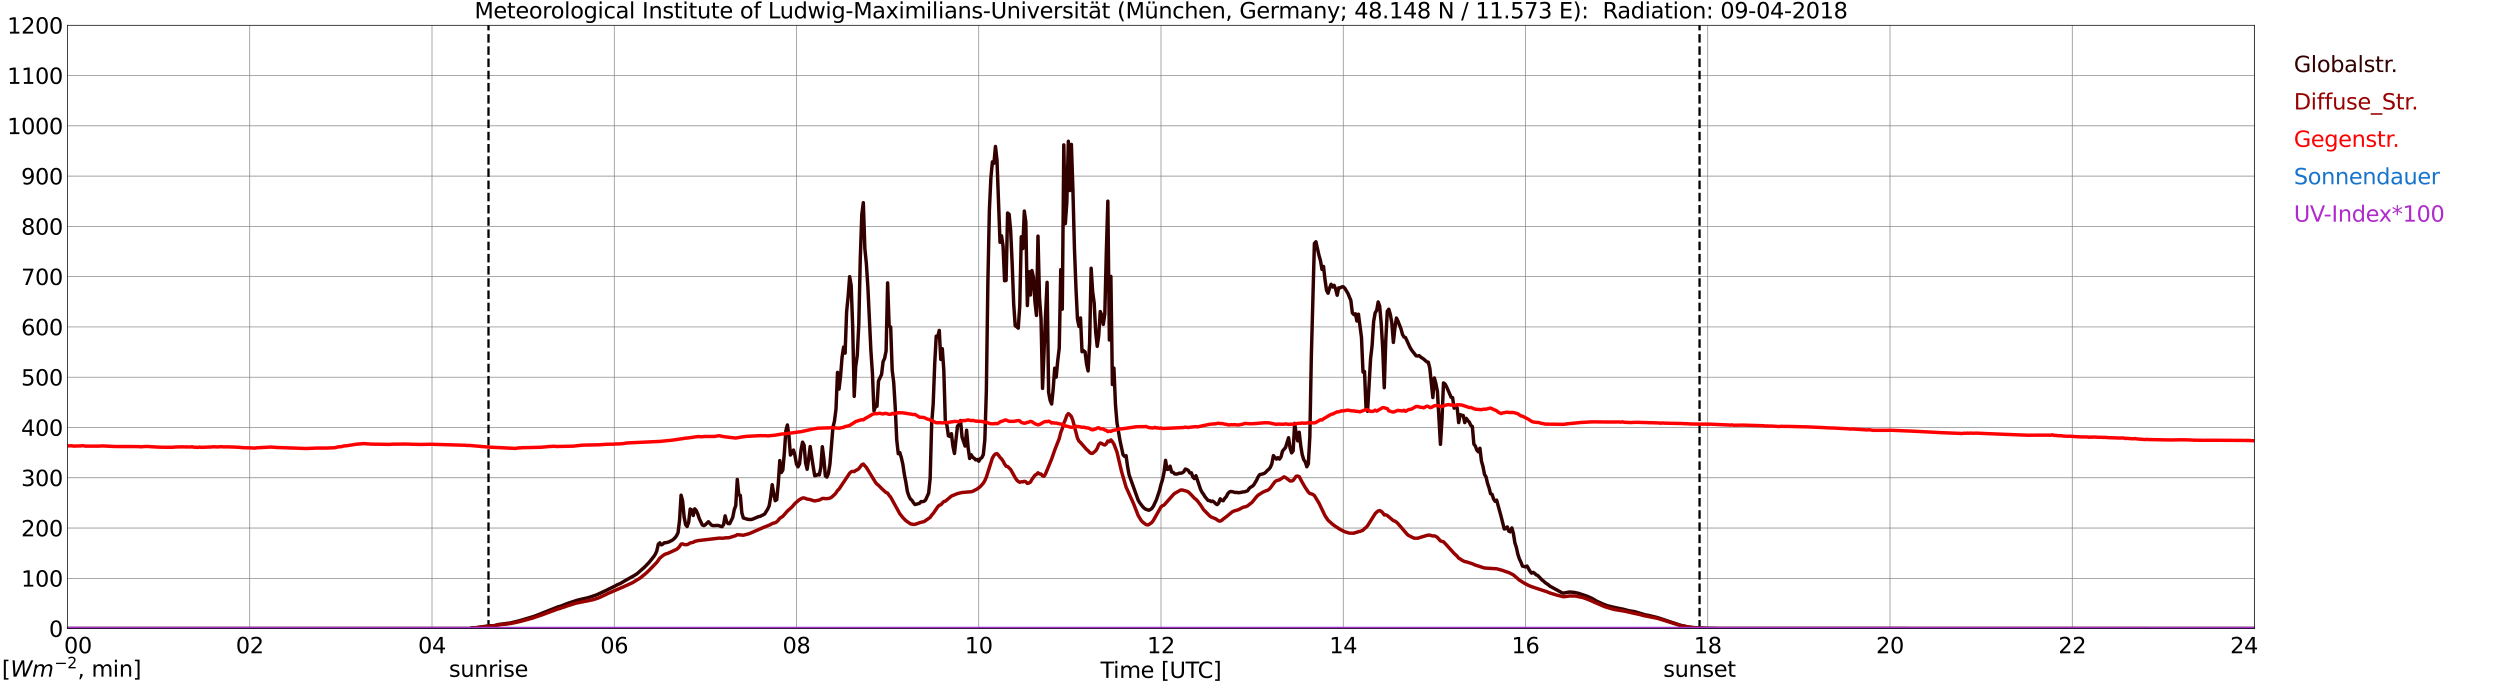 <?xml version="1.0" encoding="utf-8" standalone="no"?>
<!DOCTYPE svg PUBLIC "-//W3C//DTD SVG 1.1//EN"
  "http://www.w3.org/Graphics/SVG/1.1/DTD/svg11.dtd">
<svg xmlns:xlink="http://www.w3.org/1999/xlink" width="1085.4pt" height="296.64pt" viewBox="0 0 1085.4 296.64" xmlns="http://www.w3.org/2000/svg" version="1.1">
 <defs>
  <style type="text/css">*{stroke-linejoin: round; stroke-linecap: butt}</style>
 </defs>
 <g id="figure_1">
  <g id="patch_1">
   <path d="M 0 296.64 
L 1085.4 296.64 
L 1085.4 0 
L 0 0 
z
" style="fill: #ffffff"/>
  </g>
  <g id="axes_1">
   <g id="patch_2">
    <path d="M 29.306 272.909 
L 978.814 272.909 
L 978.814 10.976 
L 29.306 10.976 
z
" style="fill: #ffffff"/>
   </g>
   <g id="patch_3">
    <path d="M 978.814 272.909 
L 978.814 272.909 
L 978.814 10.976 
L 978.814 10.976 
z
" clip-path="url(#p5f77180267)" style="fill: #d3d3d3; opacity: 0.25; stroke: #d3d3d3; stroke-linejoin: miter"/>
   </g>
   <g id="matplotlib.axis_1">
    <g id="xtick_1">
     <g id="line2d_1">
      <path d="M 29.306 272.909 
L 29.306 10.976 
" clip-path="url(#p5f77180267)" style="fill: none; stroke: #808080; stroke-width: 0.3; stroke-linecap: square"/>
     </g>
     <g id="line2d_2"/>
     <g id="text_1">
      <!--    00 -->
      <g transform="translate(18.733 283.627) scale(0.095 -0.095)">
       <defs>
        <path id="DejaVuSans-20" transform="scale(0.016)"/>
        <path id="DejaVuSans-30" d="M 2034 4250 
Q 1547 4250 1301 3770 
Q 1056 3291 1056 2328 
Q 1056 1369 1301 889 
Q 1547 409 2034 409 
Q 2525 409 2770 889 
Q 3016 1369 3016 2328 
Q 3016 3291 2770 3770 
Q 2525 4250 2034 4250 
z
M 2034 4750 
Q 2819 4750 3233 4129 
Q 3647 3509 3647 2328 
Q 3647 1150 3233 529 
Q 2819 -91 2034 -91 
Q 1250 -91 836 529 
Q 422 1150 422 2328 
Q 422 3509 836 4129 
Q 1250 4750 2034 4750 
z
" transform="scale(0.016)"/>
       </defs>
       <use xlink:href="#DejaVuSans-20"/>
       <use xlink:href="#DejaVuSans-20" transform="translate(31.787 0)"/>
       <use xlink:href="#DejaVuSans-20" transform="translate(63.574 0)"/>
       <use xlink:href="#DejaVuSans-30" transform="translate(95.361 0)"/>
       <use xlink:href="#DejaVuSans-30" transform="translate(158.984 0)"/>
      </g>
     </g>
    </g>
    <g id="xtick_2">
     <g id="line2d_3">
      <path d="M 108.431 272.909 
L 108.431 10.976 
" clip-path="url(#p5f77180267)" style="fill: none; stroke: #808080; stroke-width: 0.3; stroke-linecap: square"/>
     </g>
     <g id="line2d_4"/>
     <g id="text_2">
      <!-- 02 -->
      <g transform="translate(102.387 283.627) scale(0.095 -0.095)">
       <defs>
        <path id="DejaVuSans-32" d="M 1228 531 
L 3431 531 
L 3431 0 
L 469 0 
L 469 531 
Q 828 903 1448 1529 
Q 2069 2156 2228 2338 
Q 2531 2678 2651 2914 
Q 2772 3150 2772 3378 
Q 2772 3750 2511 3984 
Q 2250 4219 1831 4219 
Q 1534 4219 1204 4116 
Q 875 4013 500 3803 
L 500 4441 
Q 881 4594 1212 4672 
Q 1544 4750 1819 4750 
Q 2544 4750 2975 4387 
Q 3406 4025 3406 3419 
Q 3406 3131 3298 2873 
Q 3191 2616 2906 2266 
Q 2828 2175 2409 1742 
Q 1991 1309 1228 531 
z
" transform="scale(0.016)"/>
       </defs>
       <use xlink:href="#DejaVuSans-30"/>
       <use xlink:href="#DejaVuSans-32" transform="translate(63.623 0)"/>
      </g>
     </g>
    </g>
    <g id="xtick_3">
     <g id="line2d_5">
      <path d="M 187.557 272.909 
L 187.557 10.976 
" clip-path="url(#p5f77180267)" style="fill: none; stroke: #808080; stroke-width: 0.3; stroke-linecap: square"/>
     </g>
     <g id="line2d_6"/>
     <g id="text_3">
      <!-- 04 -->
      <g transform="translate(181.513 283.627) scale(0.095 -0.095)">
       <defs>
        <path id="DejaVuSans-34" d="M 2419 4116 
L 825 1625 
L 2419 1625 
L 2419 4116 
z
M 2253 4666 
L 3047 4666 
L 3047 1625 
L 3713 1625 
L 3713 1100 
L 3047 1100 
L 3047 0 
L 2419 0 
L 2419 1100 
L 313 1100 
L 313 1709 
L 2253 4666 
z
" transform="scale(0.016)"/>
       </defs>
       <use xlink:href="#DejaVuSans-30"/>
       <use xlink:href="#DejaVuSans-34" transform="translate(63.623 0)"/>
      </g>
     </g>
    </g>
    <g id="xtick_4">
     <g id="line2d_7">
      <path d="M 266.683 272.909 
L 266.683 10.976 
" clip-path="url(#p5f77180267)" style="fill: none; stroke: #808080; stroke-width: 0.3; stroke-linecap: square"/>
     </g>
     <g id="line2d_8"/>
     <g id="text_4">
      <!-- 06 -->
      <g transform="translate(260.638 283.627) scale(0.095 -0.095)">
       <defs>
        <path id="DejaVuSans-36" d="M 2113 2584 
Q 1688 2584 1439 2293 
Q 1191 2003 1191 1497 
Q 1191 994 1439 701 
Q 1688 409 2113 409 
Q 2538 409 2786 701 
Q 3034 994 3034 1497 
Q 3034 2003 2786 2293 
Q 2538 2584 2113 2584 
z
M 3366 4563 
L 3366 3988 
Q 3128 4100 2886 4159 
Q 2644 4219 2406 4219 
Q 1781 4219 1451 3797 
Q 1122 3375 1075 2522 
Q 1259 2794 1537 2939 
Q 1816 3084 2150 3084 
Q 2853 3084 3261 2657 
Q 3669 2231 3669 1497 
Q 3669 778 3244 343 
Q 2819 -91 2113 -91 
Q 1303 -91 875 529 
Q 447 1150 447 2328 
Q 447 3434 972 4092 
Q 1497 4750 2381 4750 
Q 2619 4750 2861 4703 
Q 3103 4656 3366 4563 
z
" transform="scale(0.016)"/>
       </defs>
       <use xlink:href="#DejaVuSans-30"/>
       <use xlink:href="#DejaVuSans-36" transform="translate(63.623 0)"/>
      </g>
     </g>
    </g>
    <g id="xtick_5">
     <g id="line2d_9">
      <path d="M 345.808 272.909 
L 345.808 10.976 
" clip-path="url(#p5f77180267)" style="fill: none; stroke: #808080; stroke-width: 0.3; stroke-linecap: square"/>
     </g>
     <g id="line2d_10"/>
     <g id="text_5">
      <!-- 08 -->
      <g transform="translate(339.764 283.627) scale(0.095 -0.095)">
       <defs>
        <path id="DejaVuSans-38" d="M 2034 2216 
Q 1584 2216 1326 1975 
Q 1069 1734 1069 1313 
Q 1069 891 1326 650 
Q 1584 409 2034 409 
Q 2484 409 2743 651 
Q 3003 894 3003 1313 
Q 3003 1734 2745 1975 
Q 2488 2216 2034 2216 
z
M 1403 2484 
Q 997 2584 770 2862 
Q 544 3141 544 3541 
Q 544 4100 942 4425 
Q 1341 4750 2034 4750 
Q 2731 4750 3128 4425 
Q 3525 4100 3525 3541 
Q 3525 3141 3298 2862 
Q 3072 2584 2669 2484 
Q 3125 2378 3379 2068 
Q 3634 1759 3634 1313 
Q 3634 634 3220 271 
Q 2806 -91 2034 -91 
Q 1263 -91 848 271 
Q 434 634 434 1313 
Q 434 1759 690 2068 
Q 947 2378 1403 2484 
z
M 1172 3481 
Q 1172 3119 1398 2916 
Q 1625 2713 2034 2713 
Q 2441 2713 2670 2916 
Q 2900 3119 2900 3481 
Q 2900 3844 2670 4047 
Q 2441 4250 2034 4250 
Q 1625 4250 1398 4047 
Q 1172 3844 1172 3481 
z
" transform="scale(0.016)"/>
       </defs>
       <use xlink:href="#DejaVuSans-30"/>
       <use xlink:href="#DejaVuSans-38" transform="translate(63.623 0)"/>
      </g>
     </g>
    </g>
    <g id="xtick_6">
     <g id="line2d_11">
      <path d="M 424.934 272.909 
L 424.934 10.976 
" clip-path="url(#p5f77180267)" style="fill: none; stroke: #808080; stroke-width: 0.3; stroke-linecap: square"/>
     </g>
     <g id="line2d_12"/>
     <g id="text_6">
      <!-- 10 -->
      <g transform="translate(418.89 283.627) scale(0.095 -0.095)">
       <defs>
        <path id="DejaVuSans-31" d="M 794 531 
L 1825 531 
L 1825 4091 
L 703 3866 
L 703 4441 
L 1819 4666 
L 2450 4666 
L 2450 531 
L 3481 531 
L 3481 0 
L 794 0 
L 794 531 
z
" transform="scale(0.016)"/>
       </defs>
       <use xlink:href="#DejaVuSans-31"/>
       <use xlink:href="#DejaVuSans-30" transform="translate(63.623 0)"/>
      </g>
     </g>
    </g>
    <g id="xtick_7">
     <g id="line2d_13">
      <path d="M 504.06 272.909 
L 504.06 10.976 
" clip-path="url(#p5f77180267)" style="fill: none; stroke: #808080; stroke-width: 0.3; stroke-linecap: square"/>
     </g>
     <g id="line2d_14"/>
     <g id="text_7">
      <!-- 12 -->
      <g transform="translate(498.015 283.627) scale(0.095 -0.095)">
       <use xlink:href="#DejaVuSans-31"/>
       <use xlink:href="#DejaVuSans-32" transform="translate(63.623 0)"/>
      </g>
     </g>
    </g>
    <g id="xtick_8">
     <g id="line2d_15">
      <path d="M 583.185 272.909 
L 583.185 10.976 
" clip-path="url(#p5f77180267)" style="fill: none; stroke: #808080; stroke-width: 0.3; stroke-linecap: square"/>
     </g>
     <g id="line2d_16"/>
     <g id="text_8">
      <!-- 14 -->
      <g transform="translate(577.141 283.627) scale(0.095 -0.095)">
       <use xlink:href="#DejaVuSans-31"/>
       <use xlink:href="#DejaVuSans-34" transform="translate(63.623 0)"/>
      </g>
     </g>
    </g>
    <g id="xtick_9">
     <g id="line2d_17">
      <path d="M 662.311 272.909 
L 662.311 10.976 
" clip-path="url(#p5f77180267)" style="fill: none; stroke: #808080; stroke-width: 0.3; stroke-linecap: square"/>
     </g>
     <g id="line2d_18"/>
     <g id="text_9">
      <!-- 16 -->
      <g transform="translate(656.267 283.627) scale(0.095 -0.095)">
       <use xlink:href="#DejaVuSans-31"/>
       <use xlink:href="#DejaVuSans-36" transform="translate(63.623 0)"/>
      </g>
     </g>
    </g>
    <g id="xtick_10">
     <g id="line2d_19">
      <path d="M 741.437 272.909 
L 741.437 10.976 
" clip-path="url(#p5f77180267)" style="fill: none; stroke: #808080; stroke-width: 0.3; stroke-linecap: square"/>
     </g>
     <g id="line2d_20"/>
     <g id="text_10">
      <!-- 18 -->
      <g transform="translate(735.392 283.627) scale(0.095 -0.095)">
       <use xlink:href="#DejaVuSans-31"/>
       <use xlink:href="#DejaVuSans-38" transform="translate(63.623 0)"/>
      </g>
     </g>
    </g>
    <g id="xtick_11">
     <g id="line2d_21">
      <path d="M 820.562 272.909 
L 820.562 10.976 
" clip-path="url(#p5f77180267)" style="fill: none; stroke: #808080; stroke-width: 0.3; stroke-linecap: square"/>
     </g>
     <g id="line2d_22"/>
     <g id="text_11">
      <!-- 20 -->
      <g transform="translate(814.518 283.627) scale(0.095 -0.095)">
       <use xlink:href="#DejaVuSans-32"/>
       <use xlink:href="#DejaVuSans-30" transform="translate(63.623 0)"/>
      </g>
     </g>
    </g>
    <g id="xtick_12">
     <g id="line2d_23">
      <path d="M 899.688 272.909 
L 899.688 10.976 
" clip-path="url(#p5f77180267)" style="fill: none; stroke: #808080; stroke-width: 0.3; stroke-linecap: square"/>
     </g>
     <g id="line2d_24"/>
     <g id="text_12">
      <!-- 22 -->
      <g transform="translate(893.644 283.627) scale(0.095 -0.095)">
       <use xlink:href="#DejaVuSans-32"/>
       <use xlink:href="#DejaVuSans-32" transform="translate(63.623 0)"/>
      </g>
     </g>
    </g>
    <g id="xtick_13">
     <g id="line2d_25">
      <path d="M 978.814 272.909 
L 978.814 10.976 
" clip-path="url(#p5f77180267)" style="fill: none; stroke: #808080; stroke-width: 0.3; stroke-linecap: square"/>
     </g>
     <g id="line2d_26"/>
     <g id="text_13">
      <!-- 24    -->
      <g transform="translate(968.241 283.627) scale(0.095 -0.095)">
       <use xlink:href="#DejaVuSans-32"/>
       <use xlink:href="#DejaVuSans-34" transform="translate(63.623 0)"/>
       <use xlink:href="#DejaVuSans-20" transform="translate(127.246 0)"/>
       <use xlink:href="#DejaVuSans-20" transform="translate(159.033 0)"/>
       <use xlink:href="#DejaVuSans-20" transform="translate(190.82 0)"/>
      </g>
     </g>
    </g>
    <g id="text_14">
     <!-- Time [UTC] -->
     <g transform="translate(477.806 294.322) scale(0.095 -0.095)">
      <defs>
       <path id="DejaVuSans-54" d="M -19 4666 
L 3928 4666 
L 3928 4134 
L 2272 4134 
L 2272 0 
L 1638 0 
L 1638 4134 
L -19 4134 
L -19 4666 
z
" transform="scale(0.016)"/>
       <path id="DejaVuSans-69" d="M 603 3500 
L 1178 3500 
L 1178 0 
L 603 0 
L 603 3500 
z
M 603 4863 
L 1178 4863 
L 1178 4134 
L 603 4134 
L 603 4863 
z
" transform="scale(0.016)"/>
       <path id="DejaVuSans-6d" d="M 3328 2828 
Q 3544 3216 3844 3400 
Q 4144 3584 4550 3584 
Q 5097 3584 5394 3201 
Q 5691 2819 5691 2113 
L 5691 0 
L 5113 0 
L 5113 2094 
Q 5113 2597 4934 2840 
Q 4756 3084 4391 3084 
Q 3944 3084 3684 2787 
Q 3425 2491 3425 1978 
L 3425 0 
L 2847 0 
L 2847 2094 
Q 2847 2600 2669 2842 
Q 2491 3084 2119 3084 
Q 1678 3084 1418 2786 
Q 1159 2488 1159 1978 
L 1159 0 
L 581 0 
L 581 3500 
L 1159 3500 
L 1159 2956 
Q 1356 3278 1631 3431 
Q 1906 3584 2284 3584 
Q 2666 3584 2933 3390 
Q 3200 3197 3328 2828 
z
" transform="scale(0.016)"/>
       <path id="DejaVuSans-65" d="M 3597 1894 
L 3597 1613 
L 953 1613 
Q 991 1019 1311 708 
Q 1631 397 2203 397 
Q 2534 397 2845 478 
Q 3156 559 3463 722 
L 3463 178 
Q 3153 47 2828 -22 
Q 2503 -91 2169 -91 
Q 1331 -91 842 396 
Q 353 884 353 1716 
Q 353 2575 817 3079 
Q 1281 3584 2069 3584 
Q 2775 3584 3186 3129 
Q 3597 2675 3597 1894 
z
M 3022 2063 
Q 3016 2534 2758 2815 
Q 2500 3097 2075 3097 
Q 1594 3097 1305 2825 
Q 1016 2553 972 2059 
L 3022 2063 
z
" transform="scale(0.016)"/>
       <path id="DejaVuSans-5b" d="M 550 4863 
L 1875 4863 
L 1875 4416 
L 1125 4416 
L 1125 -397 
L 1875 -397 
L 1875 -844 
L 550 -844 
L 550 4863 
z
" transform="scale(0.016)"/>
       <path id="DejaVuSans-55" d="M 556 4666 
L 1191 4666 
L 1191 1831 
Q 1191 1081 1462 751 
Q 1734 422 2344 422 
Q 2950 422 3222 751 
Q 3494 1081 3494 1831 
L 3494 4666 
L 4128 4666 
L 4128 1753 
Q 4128 841 3676 375 
Q 3225 -91 2344 -91 
Q 1459 -91 1007 375 
Q 556 841 556 1753 
L 556 4666 
z
" transform="scale(0.016)"/>
       <path id="DejaVuSans-43" d="M 4122 4306 
L 4122 3641 
Q 3803 3938 3442 4084 
Q 3081 4231 2675 4231 
Q 1875 4231 1450 3742 
Q 1025 3253 1025 2328 
Q 1025 1406 1450 917 
Q 1875 428 2675 428 
Q 3081 428 3442 575 
Q 3803 722 4122 1019 
L 4122 359 
Q 3791 134 3420 21 
Q 3050 -91 2638 -91 
Q 1578 -91 968 557 
Q 359 1206 359 2328 
Q 359 3453 968 4101 
Q 1578 4750 2638 4750 
Q 3056 4750 3426 4639 
Q 3797 4528 4122 4306 
z
" transform="scale(0.016)"/>
       <path id="DejaVuSans-5d" d="M 1947 4863 
L 1947 -844 
L 622 -844 
L 622 -397 
L 1369 -397 
L 1369 4416 
L 622 4416 
L 622 4863 
L 1947 4863 
z
" transform="scale(0.016)"/>
      </defs>
      <use xlink:href="#DejaVuSans-54"/>
      <use xlink:href="#DejaVuSans-69" transform="translate(57.959 0)"/>
      <use xlink:href="#DejaVuSans-6d" transform="translate(85.742 0)"/>
      <use xlink:href="#DejaVuSans-65" transform="translate(183.154 0)"/>
      <use xlink:href="#DejaVuSans-20" transform="translate(244.678 0)"/>
      <use xlink:href="#DejaVuSans-5b" transform="translate(276.465 0)"/>
      <use xlink:href="#DejaVuSans-55" transform="translate(315.479 0)"/>
      <use xlink:href="#DejaVuSans-54" transform="translate(388.672 0)"/>
      <use xlink:href="#DejaVuSans-43" transform="translate(443.881 0)"/>
      <use xlink:href="#DejaVuSans-5d" transform="translate(513.705 0)"/>
     </g>
    </g>
   </g>
   <g id="matplotlib.axis_2">
    <g id="ytick_1">
     <g id="line2d_27">
      <path d="M 29.306 272.909 
L 978.814 272.909 
" clip-path="url(#p5f77180267)" style="fill: none; stroke: #808080; stroke-width: 0.3; stroke-linecap: square"/>
     </g>
     <g id="line2d_28"/>
     <g id="text_15">
      <!-- 0 -->
      <g transform="translate(21.261 276.518) scale(0.095 -0.095)">
       <use xlink:href="#DejaVuSans-30"/>
      </g>
     </g>
    </g>
    <g id="ytick_2">
     <g id="line2d_29">
      <path d="M 29.306 251.081 
L 978.814 251.081 
" clip-path="url(#p5f77180267)" style="fill: none; stroke: #808080; stroke-width: 0.3; stroke-linecap: square"/>
     </g>
     <g id="line2d_30"/>
     <g id="text_16">
      <!-- 100 -->
      <g transform="translate(9.173 254.69) scale(0.095 -0.095)">
       <use xlink:href="#DejaVuSans-31"/>
       <use xlink:href="#DejaVuSans-30" transform="translate(63.623 0)"/>
       <use xlink:href="#DejaVuSans-30" transform="translate(127.246 0)"/>
      </g>
     </g>
    </g>
    <g id="ytick_3">
     <g id="line2d_31">
      <path d="M 29.306 229.253 
L 978.814 229.253 
" clip-path="url(#p5f77180267)" style="fill: none; stroke: #808080; stroke-width: 0.3; stroke-linecap: square"/>
     </g>
     <g id="line2d_32"/>
     <g id="text_17">
      <!-- 200 -->
      <g transform="translate(9.173 232.863) scale(0.095 -0.095)">
       <use xlink:href="#DejaVuSans-32"/>
       <use xlink:href="#DejaVuSans-30" transform="translate(63.623 0)"/>
       <use xlink:href="#DejaVuSans-30" transform="translate(127.246 0)"/>
      </g>
     </g>
    </g>
    <g id="ytick_4">
     <g id="line2d_33">
      <path d="M 29.306 207.426 
L 978.814 207.426 
" clip-path="url(#p5f77180267)" style="fill: none; stroke: #808080; stroke-width: 0.3; stroke-linecap: square"/>
     </g>
     <g id="line2d_34"/>
     <g id="text_18">
      <!-- 300 -->
      <g transform="translate(9.173 211.035) scale(0.095 -0.095)">
       <defs>
        <path id="DejaVuSans-33" d="M 2597 2516 
Q 3050 2419 3304 2112 
Q 3559 1806 3559 1356 
Q 3559 666 3084 287 
Q 2609 -91 1734 -91 
Q 1441 -91 1130 -33 
Q 819 25 488 141 
L 488 750 
Q 750 597 1062 519 
Q 1375 441 1716 441 
Q 2309 441 2620 675 
Q 2931 909 2931 1356 
Q 2931 1769 2642 2001 
Q 2353 2234 1838 2234 
L 1294 2234 
L 1294 2753 
L 1863 2753 
Q 2328 2753 2575 2939 
Q 2822 3125 2822 3475 
Q 2822 3834 2567 4026 
Q 2313 4219 1838 4219 
Q 1578 4219 1281 4162 
Q 984 4106 628 3988 
L 628 4550 
Q 988 4650 1302 4700 
Q 1616 4750 1894 4750 
Q 2613 4750 3031 4423 
Q 3450 4097 3450 3541 
Q 3450 3153 3228 2886 
Q 3006 2619 2597 2516 
z
" transform="scale(0.016)"/>
       </defs>
       <use xlink:href="#DejaVuSans-33"/>
       <use xlink:href="#DejaVuSans-30" transform="translate(63.623 0)"/>
       <use xlink:href="#DejaVuSans-30" transform="translate(127.246 0)"/>
      </g>
     </g>
    </g>
    <g id="ytick_5">
     <g id="line2d_35">
      <path d="M 29.306 185.598 
L 978.814 185.598 
" clip-path="url(#p5f77180267)" style="fill: none; stroke: #808080; stroke-width: 0.3; stroke-linecap: square"/>
     </g>
     <g id="line2d_36"/>
     <g id="text_19">
      <!-- 400 -->
      <g transform="translate(9.173 189.207) scale(0.095 -0.095)">
       <use xlink:href="#DejaVuSans-34"/>
       <use xlink:href="#DejaVuSans-30" transform="translate(63.623 0)"/>
       <use xlink:href="#DejaVuSans-30" transform="translate(127.246 0)"/>
      </g>
     </g>
    </g>
    <g id="ytick_6">
     <g id="line2d_37">
      <path d="M 29.306 163.77 
L 978.814 163.77 
" clip-path="url(#p5f77180267)" style="fill: none; stroke: #808080; stroke-width: 0.3; stroke-linecap: square"/>
     </g>
     <g id="line2d_38"/>
     <g id="text_20">
      <!-- 500 -->
      <g transform="translate(9.173 167.379) scale(0.095 -0.095)">
       <defs>
        <path id="DejaVuSans-35" d="M 691 4666 
L 3169 4666 
L 3169 4134 
L 1269 4134 
L 1269 2991 
Q 1406 3038 1543 3061 
Q 1681 3084 1819 3084 
Q 2600 3084 3056 2656 
Q 3513 2228 3513 1497 
Q 3513 744 3044 326 
Q 2575 -91 1722 -91 
Q 1428 -91 1123 -41 
Q 819 9 494 109 
L 494 744 
Q 775 591 1075 516 
Q 1375 441 1709 441 
Q 2250 441 2565 725 
Q 2881 1009 2881 1497 
Q 2881 1984 2565 2268 
Q 2250 2553 1709 2553 
Q 1456 2553 1204 2497 
Q 953 2441 691 2322 
L 691 4666 
z
" transform="scale(0.016)"/>
       </defs>
       <use xlink:href="#DejaVuSans-35"/>
       <use xlink:href="#DejaVuSans-30" transform="translate(63.623 0)"/>
       <use xlink:href="#DejaVuSans-30" transform="translate(127.246 0)"/>
      </g>
     </g>
    </g>
    <g id="ytick_7">
     <g id="line2d_39">
      <path d="M 29.306 141.942 
L 978.814 141.942 
" clip-path="url(#p5f77180267)" style="fill: none; stroke: #808080; stroke-width: 0.3; stroke-linecap: square"/>
     </g>
     <g id="line2d_40"/>
     <g id="text_21">
      <!-- 600 -->
      <g transform="translate(9.173 145.551) scale(0.095 -0.095)">
       <use xlink:href="#DejaVuSans-36"/>
       <use xlink:href="#DejaVuSans-30" transform="translate(63.623 0)"/>
       <use xlink:href="#DejaVuSans-30" transform="translate(127.246 0)"/>
      </g>
     </g>
    </g>
    <g id="ytick_8">
     <g id="line2d_41">
      <path d="M 29.306 120.114 
L 978.814 120.114 
" clip-path="url(#p5f77180267)" style="fill: none; stroke: #808080; stroke-width: 0.3; stroke-linecap: square"/>
     </g>
     <g id="line2d_42"/>
     <g id="text_22">
      <!-- 700 -->
      <g transform="translate(9.173 123.724) scale(0.095 -0.095)">
       <defs>
        <path id="DejaVuSans-37" d="M 525 4666 
L 3525 4666 
L 3525 4397 
L 1831 0 
L 1172 0 
L 2766 4134 
L 525 4134 
L 525 4666 
z
" transform="scale(0.016)"/>
       </defs>
       <use xlink:href="#DejaVuSans-37"/>
       <use xlink:href="#DejaVuSans-30" transform="translate(63.623 0)"/>
       <use xlink:href="#DejaVuSans-30" transform="translate(127.246 0)"/>
      </g>
     </g>
    </g>
    <g id="ytick_9">
     <g id="line2d_43">
      <path d="M 29.306 98.287 
L 978.814 98.287 
" clip-path="url(#p5f77180267)" style="fill: none; stroke: #808080; stroke-width: 0.3; stroke-linecap: square"/>
     </g>
     <g id="line2d_44"/>
     <g id="text_23">
      <!-- 800 -->
      <g transform="translate(9.173 101.896) scale(0.095 -0.095)">
       <use xlink:href="#DejaVuSans-38"/>
       <use xlink:href="#DejaVuSans-30" transform="translate(63.623 0)"/>
       <use xlink:href="#DejaVuSans-30" transform="translate(127.246 0)"/>
      </g>
     </g>
    </g>
    <g id="ytick_10">
     <g id="line2d_45">
      <path d="M 29.306 76.459 
L 978.814 76.459 
" clip-path="url(#p5f77180267)" style="fill: none; stroke: #808080; stroke-width: 0.3; stroke-linecap: square"/>
     </g>
     <g id="line2d_46"/>
     <g id="text_24">
      <!-- 900 -->
      <g transform="translate(9.173 80.068) scale(0.095 -0.095)">
       <defs>
        <path id="DejaVuSans-39" d="M 703 97 
L 703 672 
Q 941 559 1184 500 
Q 1428 441 1663 441 
Q 2288 441 2617 861 
Q 2947 1281 2994 2138 
Q 2813 1869 2534 1725 
Q 2256 1581 1919 1581 
Q 1219 1581 811 2004 
Q 403 2428 403 3163 
Q 403 3881 828 4315 
Q 1253 4750 1959 4750 
Q 2769 4750 3195 4129 
Q 3622 3509 3622 2328 
Q 3622 1225 3098 567 
Q 2575 -91 1691 -91 
Q 1453 -91 1209 -44 
Q 966 3 703 97 
z
M 1959 2075 
Q 2384 2075 2632 2365 
Q 2881 2656 2881 3163 
Q 2881 3666 2632 3958 
Q 2384 4250 1959 4250 
Q 1534 4250 1286 3958 
Q 1038 3666 1038 3163 
Q 1038 2656 1286 2365 
Q 1534 2075 1959 2075 
z
" transform="scale(0.016)"/>
       </defs>
       <use xlink:href="#DejaVuSans-39"/>
       <use xlink:href="#DejaVuSans-30" transform="translate(63.623 0)"/>
       <use xlink:href="#DejaVuSans-30" transform="translate(127.246 0)"/>
      </g>
     </g>
    </g>
    <g id="ytick_11">
     <g id="line2d_47">
      <path d="M 29.306 54.631 
L 978.814 54.631 
" clip-path="url(#p5f77180267)" style="fill: none; stroke: #808080; stroke-width: 0.3; stroke-linecap: square"/>
     </g>
     <g id="line2d_48"/>
     <g id="text_25">
      <!-- 1000 -->
      <g transform="translate(3.128 58.24) scale(0.095 -0.095)">
       <use xlink:href="#DejaVuSans-31"/>
       <use xlink:href="#DejaVuSans-30" transform="translate(63.623 0)"/>
       <use xlink:href="#DejaVuSans-30" transform="translate(127.246 0)"/>
       <use xlink:href="#DejaVuSans-30" transform="translate(190.869 0)"/>
      </g>
     </g>
    </g>
    <g id="ytick_12">
     <g id="line2d_49">
      <path d="M 29.306 32.803 
L 978.814 32.803 
" clip-path="url(#p5f77180267)" style="fill: none; stroke: #808080; stroke-width: 0.3; stroke-linecap: square"/>
     </g>
     <g id="line2d_50"/>
     <g id="text_26">
      <!-- 1100 -->
      <g transform="translate(3.128 36.413) scale(0.095 -0.095)">
       <use xlink:href="#DejaVuSans-31"/>
       <use xlink:href="#DejaVuSans-31" transform="translate(63.623 0)"/>
       <use xlink:href="#DejaVuSans-30" transform="translate(127.246 0)"/>
       <use xlink:href="#DejaVuSans-30" transform="translate(190.869 0)"/>
      </g>
     </g>
    </g>
    <g id="ytick_13">
     <g id="line2d_51">
      <path d="M 29.306 10.976 
L 978.814 10.976 
" clip-path="url(#p5f77180267)" style="fill: none; stroke: #808080; stroke-width: 0.3; stroke-linecap: square"/>
     </g>
     <g id="line2d_52"/>
     <g id="text_27">
      <!-- 1200 -->
      <g transform="translate(3.128 14.585) scale(0.095 -0.095)">
       <use xlink:href="#DejaVuSans-31"/>
       <use xlink:href="#DejaVuSans-32" transform="translate(63.623 0)"/>
       <use xlink:href="#DejaVuSans-30" transform="translate(127.246 0)"/>
       <use xlink:href="#DejaVuSans-30" transform="translate(190.869 0)"/>
      </g>
     </g>
    </g>
   </g>
   <g id="line2d_53">
    <path d="M 212.086 272.909 
L 212.086 10.976 
" clip-path="url(#p5f77180267)" style="fill: none; stroke-dasharray: 3.7,1.6; stroke-dashoffset: 0; stroke: #000000"/>
   </g>
   <g id="line2d_54">
    <path d="M 737.876 272.909 
L 737.876 10.976 
" clip-path="url(#p5f77180267)" style="fill: none; stroke-dasharray: 3.7,1.6; stroke-dashoffset: 0; stroke: #000000"/>
   </g>
   <g id="line2d_55">
    <path d="M 29.306 272.909 
L 204.042 272.909 
L 204.701 272.645 
L 206.679 272.542 
L 210.635 271.942 
L 212.614 271.715 
L 214.592 271.632 
L 216.57 271.115 
L 219.207 270.805 
L 220.526 270.558 
L 221.186 270.558 
L 225.801 269.421 
L 231.736 267.642 
L 233.054 267.146 
L 242.286 263.466 
L 243.604 263.115 
L 244.923 262.578 
L 246.901 261.814 
L 248.88 261.172 
L 250.198 260.718 
L 251.517 260.367 
L 254.155 259.766 
L 255.473 259.456 
L 258.77 258.361 
L 260.748 257.472 
L 262.726 256.542 
L 267.342 254.268 
L 268.002 253.877 
L 269.32 253.338 
L 271.298 252.162 
L 275.255 249.929 
L 276.573 249.101 
L 279.87 246.187 
L 281.849 244.12 
L 283.827 241.66 
L 284.486 240.647 
L 285.145 239.222 
L 285.805 236.264 
L 286.464 235.666 
L 287.124 236.555 
L 287.783 236.223 
L 288.442 235.625 
L 289.102 235.644 
L 290.42 235.273 
L 291.739 234.612 
L 292.399 234.136 
L 293.058 233.494 
L 293.717 232.606 
L 294.377 231.283 
L 295.036 225.848 
L 295.696 214.995 
L 296.355 217.455 
L 297.014 224.442 
L 297.674 227.791 
L 298.333 228.596 
L 298.992 226.756 
L 299.652 221.011 
L 300.311 221.363 
L 300.971 223.801 
L 301.63 220.928 
L 302.289 221.651 
L 302.949 223.203 
L 303.608 225.187 
L 304.927 227.915 
L 305.586 228.203 
L 306.246 227.81 
L 307.564 226.51 
L 308.883 227.976 
L 309.543 228.203 
L 310.861 228.162 
L 311.521 228.101 
L 312.18 228.225 
L 312.839 228.513 
L 313.499 228.638 
L 314.158 227.728 
L 314.818 223.967 
L 315.477 226.529 
L 316.136 227.335 
L 316.796 227.335 
L 318.114 224.669 
L 318.774 221.341 
L 319.433 219.522 
L 320.093 208.174 
L 320.752 214.829 
L 321.411 215.078 
L 322.071 222.602 
L 322.73 224.877 
L 324.708 225.497 
L 326.027 225.558 
L 326.686 225.414 
L 329.324 224.296 
L 329.983 224.194 
L 331.961 223.203 
L 333.28 221.072 
L 333.94 219.605 
L 334.599 215.801 
L 335.258 210.449 
L 335.918 214.273 
L 336.577 217.372 
L 337.236 216.938 
L 337.896 209.973 
L 338.555 199.969 
L 339.215 205.155 
L 339.874 204.062 
L 340.533 196.64 
L 341.193 187.008 
L 341.852 184.506 
L 342.512 189.136 
L 343.171 197.57 
L 343.83 196.66 
L 344.49 195.401 
L 345.149 197.819 
L 345.808 201.497 
L 346.468 202.676 
L 347.127 201.353 
L 347.787 195.235 
L 348.446 191.969 
L 349.105 193.292 
L 349.765 201.043 
L 350.424 203.73 
L 351.083 199.225 
L 351.743 193.87 
L 353.062 202.634 
L 353.721 206.541 
L 354.38 206.417 
L 355.04 205.983 
L 355.699 206.21 
L 356.359 202.986 
L 357.018 193.953 
L 357.677 199.059 
L 358.337 206.583 
L 358.996 207.142 
L 359.655 205.59 
L 360.315 201.56 
L 361.634 185.5 
L 362.293 182.813 
L 362.952 177.644 
L 363.612 161.666 
L 364.271 168.921 
L 364.93 163.362 
L 365.59 155.093 
L 366.249 150.691 
L 366.909 153.317 
L 367.568 135.333 
L 368.227 128.719 
L 368.887 120.099 
L 369.546 124.004 
L 370.206 142.112 
L 370.865 172.084 
L 371.524 158.959 
L 372.184 154.391 
L 372.843 141.119 
L 373.502 112.16 
L 374.162 93.083 
L 374.821 87.997 
L 375.481 107.882 
L 376.14 114.455 
L 376.799 124.687 
L 378.118 152.448 
L 378.777 162.142 
L 379.437 178.388 
L 380.096 176.528 
L 380.756 176.384 
L 381.415 165.346 
L 382.734 162.596 
L 383.393 157.016 
L 384.053 155.611 
L 384.712 152.343 
L 385.371 122.806 
L 386.031 141.493 
L 386.69 141.968 
L 387.349 160.694 
L 388.009 166.027 
L 388.668 176.755 
L 389.328 190.956 
L 389.987 196.97 
L 390.646 196.475 
L 391.306 198.625 
L 391.965 201.519 
L 392.624 205.922 
L 393.284 209.311 
L 393.943 213.382 
L 394.603 215.327 
L 395.262 216.65 
L 395.921 217.207 
L 396.581 218.261 
L 397.24 219.047 
L 398.559 218.717 
L 399.218 218.51 
L 399.878 217.765 
L 400.537 217.807 
L 401.196 217.641 
L 401.856 217.062 
L 403.175 214.085 
L 403.834 207.762 
L 404.493 183.969 
L 405.153 175.413 
L 405.812 157.946 
L 406.471 145.956 
L 407.131 146.183 
L 407.79 143.477 
L 408.45 156.045 
L 409.109 151.394 
L 409.768 160.819 
L 410.428 183.225 
L 411.087 184.465 
L 411.746 189.199 
L 412.406 189.487 
L 413.065 188.289 
L 413.725 193.768 
L 414.384 196.867 
L 415.703 184.982 
L 416.362 184.382 
L 417.022 182.564 
L 417.681 189.736 
L 419 193.663 
L 419.659 186.781 
L 420.318 194.346 
L 420.978 199.059 
L 421.637 197.446 
L 422.297 198.522 
L 422.956 198.976 
L 423.615 199.659 
L 424.275 199.471 
L 424.934 200.238 
L 425.593 199.162 
L 426.253 198.708 
L 426.912 197.385 
L 427.572 191.018 
L 428.231 169.934 
L 428.89 122.869 
L 429.55 91.182 
L 430.209 77.147 
L 430.869 70.262 
L 431.528 70.882 
L 432.187 63.587 
L 432.847 69.437 
L 434.165 105.195 
L 434.825 102.384 
L 435.484 106.786 
L 436.144 121.898 
L 436.803 121.752 
L 437.462 92.483 
L 438.122 93.042 
L 438.781 100.007 
L 439.44 114.393 
L 440.1 131.921 
L 440.759 141.41 
L 441.419 141.864 
L 442.078 142.464 
L 442.737 132.975 
L 443.397 102.799 
L 444.056 107.946 
L 444.716 91.636 
L 445.375 96.451 
L 446.034 132.665 
L 446.694 117.949 
L 447.353 128.077 
L 448.012 117.454 
L 448.672 120.368 
L 449.331 130.95 
L 449.991 136.946 
L 450.65 102.508 
L 451.309 129.193 
L 451.969 138.31 
L 452.628 168.633 
L 453.947 136.429 
L 454.606 122.579 
L 455.266 170.307 
L 455.925 173.841 
L 456.584 175.413 
L 457.244 169.046 
L 457.903 159.867 
L 458.563 163.733 
L 459.222 156.624 
L 459.881 151.125 
L 460.541 117.08 
L 461.2 134.237 
L 461.859 62.904 
L 462.519 97.112 
L 463.178 87.75 
L 463.838 61.332 
L 464.497 82.728 
L 465.156 62.697 
L 465.816 82.416 
L 466.475 107.697 
L 467.134 124.978 
L 467.794 138.557 
L 468.453 141.72 
L 469.113 138.039 
L 469.772 152.716 
L 470.431 152.241 
L 471.091 152.799 
L 471.75 158.071 
L 472.409 161.046 
L 473.069 148.995 
L 473.728 116.461 
L 474.388 126.652 
L 475.047 131.55 
L 475.706 144.158 
L 476.366 150.359 
L 477.025 145.71 
L 477.685 135.269 
L 478.344 136.8 
L 479.003 140.831 
L 479.663 136.282 
L 480.322 109.454 
L 480.981 87.336 
L 481.641 147.611 
L 482.3 119.994 
L 482.96 166.959 
L 483.619 159.826 
L 484.278 175.474 
L 484.938 183.452 
L 486.256 191.266 
L 487.575 197.426 
L 488.235 198.129 
L 488.894 197.861 
L 489.553 202.593 
L 490.213 206.17 
L 494.169 217.187 
L 494.828 218.283 
L 496.147 220.018 
L 496.807 220.66 
L 497.466 221.094 
L 498.785 221.526 
L 499.444 221.216 
L 500.103 220.721 
L 500.763 219.749 
L 502.082 216.938 
L 503.4 212.992 
L 504.06 210.324 
L 504.719 208.235 
L 505.379 205.094 
L 506.038 199.864 
L 506.697 203.813 
L 507.357 203.689 
L 508.016 202.388 
L 508.675 204.928 
L 509.335 205.053 
L 509.994 205.756 
L 510.654 205.819 
L 511.313 205.714 
L 511.972 205.426 
L 512.632 205.446 
L 513.291 205.28 
L 513.95 204.806 
L 514.61 203.647 
L 515.269 203.854 
L 515.929 204.267 
L 516.588 205.343 
L 517.247 205.28 
L 517.907 207.161 
L 518.566 207.781 
L 519.226 206.52 
L 521.204 212.391 
L 521.863 213.714 
L 522.522 214.602 
L 523.182 215.698 
L 524.501 217.289 
L 525.16 217.311 
L 525.819 217.765 
L 526.479 217.538 
L 527.138 218.014 
L 527.797 218.717 
L 528.457 219.088 
L 529.116 218.385 
L 529.776 216.567 
L 530.435 217.248 
L 531.094 217.394 
L 531.754 216.34 
L 532.413 215.615 
L 533.073 214.314 
L 533.732 213.612 
L 534.391 213.382 
L 535.71 213.631 
L 536.369 213.839 
L 537.029 213.756 
L 537.688 213.941 
L 539.007 213.734 
L 539.666 213.57 
L 540.326 213.529 
L 541.644 213.094 
L 542.304 212.123 
L 542.963 211.523 
L 543.623 211.171 
L 544.282 210.593 
L 545.601 208.401 
L 546.26 206.976 
L 546.919 206.066 
L 548.238 205.756 
L 548.898 205.529 
L 549.557 205.011 
L 550.216 204.267 
L 550.876 203.73 
L 551.535 202.903 
L 552.195 201.333 
L 552.854 197.819 
L 554.173 199.327 
L 554.832 198.686 
L 555.491 199.327 
L 556.151 198.398 
L 556.81 195.855 
L 558.129 194.283 
L 559.448 190.046 
L 560.107 194.532 
L 560.766 196.621 
L 561.426 195.73 
L 562.085 183.825 
L 562.745 188.248 
L 563.404 191.41 
L 564.063 187.669 
L 564.723 193.478 
L 565.382 197.446 
L 566.042 199.596 
L 566.701 200.526 
L 567.36 202.656 
L 568.02 201.375 
L 568.679 189.736 
L 569.338 154.247 
L 570.657 105.691 
L 571.317 104.968 
L 572.635 110.818 
L 573.295 113.132 
L 573.954 116.978 
L 574.613 115.675 
L 575.273 121.483 
L 575.932 126.032 
L 576.592 127.313 
L 577.251 125.08 
L 577.91 123.426 
L 578.57 124.604 
L 579.229 123.882 
L 579.889 125.515 
L 580.548 128.18 
L 581.207 124.978 
L 581.867 124.997 
L 582.526 124.543 
L 583.185 124.502 
L 583.845 125.141 
L 585.164 127.291 
L 586.482 130.435 
L 587.142 135.85 
L 587.801 136.594 
L 588.46 136.221 
L 589.12 139.384 
L 589.779 136.407 
L 591.098 146.496 
L 591.757 161.541 
L 592.417 161.295 
L 593.076 177.19 
L 593.736 178.574 
L 595.054 155.694 
L 595.714 150.008 
L 596.373 139.633 
L 597.032 135.85 
L 597.692 134.754 
L 598.351 131.096 
L 599.011 132.914 
L 599.67 140.604 
L 600.329 151.518 
L 600.989 168.323 
L 601.648 147.755 
L 602.307 135.147 
L 602.967 134.257 
L 603.626 136.511 
L 604.286 140.272 
L 604.945 148.665 
L 605.604 142.464 
L 606.264 138.081 
L 606.923 139.343 
L 608.242 142.752 
L 608.901 145.192 
L 609.561 146.33 
L 610.22 146.557 
L 612.198 150.898 
L 612.858 151.992 
L 614.836 154.493 
L 615.495 154.557 
L 616.154 154.432 
L 616.814 155.03 
L 618.133 155.921 
L 619.451 157.097 
L 620.111 157.244 
L 620.77 159.909 
L 622.089 172.602 
L 622.748 164.106 
L 623.408 166.544 
L 624.067 169.893 
L 625.386 192.919 
L 626.045 182.254 
L 626.705 166.256 
L 627.364 166.71 
L 628.023 167.867 
L 630.001 172.455 
L 630.661 172.643 
L 631.32 177.209 
L 631.98 176.301 
L 632.639 177.065 
L 633.298 183.474 
L 633.958 180.021 
L 634.617 180.311 
L 635.276 180.394 
L 635.936 183.474 
L 636.595 181.653 
L 637.255 182.586 
L 637.914 183.247 
L 638.573 184.714 
L 639.233 185.168 
L 639.892 192.797 
L 640.552 193.685 
L 641.211 195.484 
L 641.87 196.165 
L 642.53 194.615 
L 643.189 200.216 
L 643.848 202.49 
L 644.508 205.983 
L 645.167 207.017 
L 645.827 209.848 
L 646.486 211.791 
L 647.145 214.356 
L 647.805 214.644 
L 648.464 216.67 
L 649.123 217.641 
L 649.783 217.145 
L 651.761 224.401 
L 653.08 229.651 
L 653.739 229.506 
L 654.399 228.782 
L 655.058 230.602 
L 655.717 230.89 
L 656.377 229.216 
L 657.036 231.51 
L 657.695 235.644 
L 658.355 237.733 
L 659.014 240.708 
L 659.674 242.693 
L 660.333 244.079 
L 660.992 245.773 
L 662.311 246.124 
L 662.97 245.753 
L 664.289 248.047 
L 664.949 248.852 
L 665.608 248.501 
L 666.267 248.916 
L 666.927 249.555 
L 667.586 249.824 
L 669.564 251.871 
L 670.224 252.347 
L 670.883 252.987 
L 672.202 253.855 
L 672.861 254.456 
L 674.18 255.178 
L 678.136 257.348 
L 678.796 257.514 
L 680.114 257.245 
L 681.433 257.038 
L 683.411 257.184 
L 685.389 257.618 
L 689.346 258.961 
L 691.324 259.871 
L 693.302 261.05 
L 695.939 262.248 
L 697.918 262.992 
L 700.555 263.632 
L 702.533 264.066 
L 704.511 264.44 
L 707.149 265.142 
L 709.786 265.575 
L 714.402 266.961 
L 715.721 267.188 
L 717.699 267.664 
L 719.677 268.139 
L 729.568 271.446 
L 732.865 272.21 
L 734.843 272.418 
L 737.48 272.645 
L 742.096 272.83 
L 744.734 272.83 
L 746.052 272.909 
L 978.154 272.909 
L 978.154 272.909 
" clip-path="url(#p5f77180267)" style="fill: none; stroke: #330000; stroke-width: 1.5; stroke-linecap: square"/>
   </g>
   <g id="line2d_56">
    <path d="M 29.306 272.909 
L 204.042 272.909 
L 204.701 272.634 
L 205.36 272.675 
L 211.954 271.92 
L 214.592 271.669 
L 217.229 271.206 
L 219.867 270.955 
L 221.845 270.661 
L 223.164 270.41 
L 225.801 269.822 
L 231.076 268.395 
L 235.033 267.052 
L 242.286 264.365 
L 242.945 264.239 
L 243.604 263.944 
L 244.923 263.567 
L 246.242 263.064 
L 250.198 261.846 
L 257.451 260.377 
L 258.77 259.958 
L 260.089 259.496 
L 262.726 258.278 
L 264.045 257.608 
L 268.661 255.634 
L 270.639 254.794 
L 274.595 252.989 
L 277.892 250.974 
L 280.53 248.833 
L 281.849 247.573 
L 285.145 244.175 
L 286.464 242.328 
L 287.783 241.237 
L 288.442 240.774 
L 289.102 240.479 
L 289.761 240.313 
L 291.08 239.724 
L 293.717 238.508 
L 294.377 238.004 
L 295.036 237.249 
L 295.696 236.24 
L 296.355 236.114 
L 297.014 236.408 
L 297.674 236.494 
L 298.333 236.45 
L 298.992 236.157 
L 299.652 235.736 
L 300.971 235.444 
L 301.63 235.066 
L 302.949 234.73 
L 312.18 233.638 
L 314.158 233.68 
L 314.818 233.512 
L 316.136 233.47 
L 316.796 233.385 
L 319.433 232.547 
L 320.093 232.128 
L 322.73 232.379 
L 325.368 231.665 
L 331.302 229.063 
L 332.621 228.559 
L 334.599 227.719 
L 335.258 227.3 
L 336.577 226.922 
L 337.236 226.544 
L 337.896 225.872 
L 338.555 225.034 
L 339.874 224.152 
L 341.852 221.884 
L 343.83 220.123 
L 345.149 218.569 
L 347.127 216.89 
L 348.446 216.218 
L 349.105 216.176 
L 350.424 216.68 
L 351.743 216.89 
L 353.062 217.351 
L 353.721 217.477 
L 355.699 217.1 
L 357.018 216.427 
L 357.677 216.386 
L 358.337 216.512 
L 359.655 216.427 
L 360.315 216.259 
L 360.974 215.923 
L 362.293 214.749 
L 362.952 213.993 
L 363.612 212.985 
L 364.271 212.356 
L 368.887 205.43 
L 369.546 204.843 
L 370.206 204.632 
L 370.865 204.758 
L 371.524 204.254 
L 372.184 203.961 
L 372.843 203.499 
L 374.162 201.779 
L 374.821 201.484 
L 376.14 202.953 
L 380.096 209.418 
L 380.756 210.215 
L 381.415 210.678 
L 382.734 212.062 
L 384.053 213.28 
L 384.712 213.867 
L 385.371 214.076 
L 386.031 215.085 
L 386.69 215.84 
L 388.009 218.232 
L 390.646 223.017 
L 391.965 224.698 
L 393.284 226.04 
L 395.262 227.426 
L 396.581 227.677 
L 397.24 227.636 
L 398.559 227.217 
L 399.218 226.922 
L 401.196 226.459 
L 403.834 224.654 
L 404.493 223.648 
L 405.153 222.934 
L 407.131 220.038 
L 407.79 219.365 
L 408.45 219.156 
L 409.768 217.728 
L 410.428 217.604 
L 413.065 215.377 
L 414.384 214.832 
L 415.703 214.286 
L 417.681 213.825 
L 421.637 213.489 
L 422.297 213.321 
L 424.275 212.271 
L 425.593 211.265 
L 426.912 209.796 
L 427.572 208.663 
L 428.231 207.15 
L 430.869 198.841 
L 431.528 197.749 
L 432.187 197.077 
L 432.847 196.95 
L 433.506 197.623 
L 434.165 198.587 
L 434.825 199.218 
L 435.484 200.183 
L 436.144 201.443 
L 436.803 202.407 
L 437.462 202.534 
L 438.781 203.835 
L 440.1 206.186 
L 440.759 207.404 
L 441.419 208.368 
L 442.078 209.041 
L 442.737 209.375 
L 443.397 209.165 
L 444.056 209.209 
L 444.716 208.956 
L 445.375 209.165 
L 446.034 209.879 
L 446.694 209.711 
L 447.353 209.333 
L 448.012 208.159 
L 449.331 206.312 
L 449.991 205.976 
L 450.65 205.262 
L 451.309 205.767 
L 451.969 205.808 
L 452.628 206.605 
L 453.287 206.773 
L 453.947 205.681 
L 456.584 199.26 
L 457.903 195.44 
L 459.881 190.402 
L 460.541 187.759 
L 461.2 186.078 
L 461.859 183.727 
L 462.519 182.258 
L 463.178 180.37 
L 463.838 179.573 
L 464.497 180.119 
L 465.156 180.833 
L 465.816 182.636 
L 467.794 190.234 
L 468.453 191.535 
L 469.113 192.124 
L 471.75 195.145 
L 472.409 195.649 
L 473.069 196.446 
L 473.728 196.824 
L 474.388 196.824 
L 475.706 195.691 
L 476.366 194.685 
L 477.025 193.048 
L 477.685 192.334 
L 478.344 192.543 
L 479.003 193.004 
L 479.663 193.216 
L 480.322 192.67 
L 480.981 191.452 
L 481.641 191.747 
L 482.3 190.989 
L 482.96 191.788 
L 483.619 192.794 
L 484.938 196.237 
L 486.916 204.675 
L 488.894 211.475 
L 492.191 218.778 
L 494.169 223.857 
L 495.488 225.999 
L 496.147 226.713 
L 497.466 227.677 
L 498.125 227.928 
L 498.785 227.762 
L 500.103 226.795 
L 500.763 225.914 
L 504.06 220.079 
L 504.719 219.533 
L 505.379 219.282 
L 509.335 214.832 
L 509.994 214.203 
L 512.632 212.734 
L 513.291 212.734 
L 515.269 213.28 
L 515.929 213.574 
L 517.247 214.875 
L 518.566 216.303 
L 519.226 216.805 
L 519.885 217.477 
L 521.204 219.197 
L 522.522 221.256 
L 525.16 223.943 
L 525.819 224.445 
L 527.797 225.244 
L 529.116 226.167 
L 529.776 226.25 
L 530.435 225.914 
L 531.094 225.326 
L 532.413 224.362 
L 535.051 222.179 
L 535.71 221.884 
L 537.688 221.297 
L 539.666 220.247 
L 540.985 219.955 
L 541.644 219.619 
L 543.623 218.064 
L 545.601 215.589 
L 546.26 214.958 
L 548.238 213.699 
L 549.557 213.112 
L 550.216 212.902 
L 550.876 212.524 
L 551.535 211.852 
L 553.513 209.165 
L 554.173 208.705 
L 555.491 208.327 
L 557.47 207.026 
L 558.129 207.319 
L 560.107 208.829 
L 560.766 208.829 
L 561.426 208.578 
L 562.745 206.773 
L 563.404 206.69 
L 564.063 206.941 
L 565.382 209.418 
L 566.701 211.684 
L 568.02 213.616 
L 568.679 214.286 
L 569.338 214.413 
L 569.998 214.666 
L 570.657 215.168 
L 572.635 218.401 
L 575.273 223.899 
L 576.592 225.872 
L 578.57 227.636 
L 579.889 228.601 
L 581.867 229.86 
L 583.845 230.869 
L 585.823 231.456 
L 587.801 231.497 
L 588.46 231.202 
L 589.12 231.12 
L 589.779 230.783 
L 590.439 230.742 
L 591.757 230.196 
L 592.417 229.482 
L 593.076 229.02 
L 593.736 228.264 
L 597.032 223.017 
L 597.692 222.347 
L 598.351 221.843 
L 599.011 221.675 
L 599.67 222.011 
L 600.329 222.639 
L 600.989 223.563 
L 601.648 223.521 
L 602.307 223.816 
L 604.945 226.04 
L 605.604 226.25 
L 606.264 226.671 
L 606.923 227.3 
L 610.879 231.916 
L 611.539 232.462 
L 613.517 233.47 
L 614.176 233.68 
L 615.495 233.68 
L 616.814 233.261 
L 619.451 232.462 
L 620.111 232.338 
L 620.77 232.338 
L 622.089 232.715 
L 622.748 232.63 
L 623.408 232.925 
L 624.067 233.344 
L 625.386 234.856 
L 626.705 235.234 
L 628.023 236.618 
L 631.32 240.27 
L 632.639 241.488 
L 633.298 242.328 
L 633.958 242.662 
L 634.617 243.166 
L 635.936 243.839 
L 636.595 243.922 
L 639.233 244.762 
L 640.552 245.349 
L 644.508 246.609 
L 649.783 246.945 
L 651.761 247.49 
L 652.42 247.658 
L 653.739 248.163 
L 655.058 248.582 
L 657.036 249.59 
L 659.674 251.856 
L 661.652 253.115 
L 663.63 254.165 
L 664.949 254.711 
L 671.542 256.894 
L 672.861 257.439 
L 676.158 258.446 
L 678.136 258.908 
L 678.796 259.077 
L 680.774 258.867 
L 681.433 258.74 
L 684.071 258.782 
L 687.368 259.496 
L 689.346 260.209 
L 696.599 263.357 
L 697.918 263.778 
L 700.555 264.533 
L 701.874 264.785 
L 704.511 265.204 
L 705.83 265.457 
L 707.808 265.876 
L 708.468 266.085 
L 709.786 266.339 
L 711.765 266.758 
L 713.743 267.303 
L 715.062 267.554 
L 719.677 268.478 
L 720.996 268.899 
L 722.974 269.486 
L 729.568 271.584 
L 730.887 271.837 
L 734.843 272.509 
L 740.777 272.843 
L 742.096 272.843 
L 978.154 272.909 
L 978.154 272.909 
" clip-path="url(#p5f77180267)" style="fill: none; stroke: #990000; stroke-width: 1.5; stroke-linecap: square"/>
   </g>
   <g id="line2d_57">
    <path d="M 29.306 193.569 
L 31.284 193.55 
L 31.943 193.678 
L 35.24 193.595 
L 35.9 193.488 
L 37.218 193.705 
L 42.493 193.702 
L 44.472 193.604 
L 49.747 193.851 
L 60.297 193.888 
L 60.956 193.984 
L 63.594 193.82 
L 66.231 193.973 
L 69.528 194.161 
L 74.803 194.196 
L 76.122 194.067 
L 78.759 194.006 
L 82.716 194.065 
L 83.375 193.973 
L 84.034 194.124 
L 86.013 194.248 
L 86.672 194.073 
L 87.331 194.215 
L 91.947 194.054 
L 92.606 193.962 
L 93.925 194.036 
L 94.584 194.049 
L 95.903 193.929 
L 97.222 194.034 
L 98.541 193.995 
L 102.497 194.132 
L 103.816 194.196 
L 105.794 194.388 
L 109.091 194.453 
L 110.41 194.562 
L 111.728 194.401 
L 117.663 194.093 
L 120.3 194.281 
L 132.829 194.72 
L 138.104 194.517 
L 141.4 194.547 
L 145.357 194.383 
L 147.335 193.925 
L 147.994 193.969 
L 149.313 193.613 
L 150.632 193.513 
L 154.588 192.88 
L 157.885 192.589 
L 161.182 192.823 
L 164.479 192.866 
L 169.094 192.947 
L 170.413 192.84 
L 173.71 192.814 
L 176.348 192.794 
L 179.645 192.901 
L 182.941 192.965 
L 186.898 192.871 
L 202.063 193.318 
L 202.723 193.41 
L 204.042 193.406 
L 211.954 194.097 
L 213.932 194.198 
L 223.823 194.68 
L 225.142 194.438 
L 225.801 194.493 
L 226.461 194.373 
L 228.439 194.344 
L 229.757 194.314 
L 235.033 194.178 
L 238.329 193.868 
L 239.648 193.803 
L 240.308 193.729 
L 241.626 193.846 
L 248.88 193.707 
L 251.517 193.412 
L 252.836 193.261 
L 260.089 193.12 
L 263.386 192.88 
L 266.683 192.827 
L 267.342 192.744 
L 268.661 192.731 
L 270.639 192.589 
L 271.958 192.367 
L 273.277 192.26 
L 286.464 191.648 
L 291.739 191.116 
L 296.355 190.444 
L 297.674 190.201 
L 298.333 190.193 
L 300.311 189.92 
L 302.949 189.535 
L 304.927 189.636 
L 305.586 189.501 
L 310.202 189.487 
L 312.18 189.162 
L 314.158 189.57 
L 315.477 189.738 
L 319.433 190.184 
L 322.73 189.605 
L 324.049 189.461 
L 328.665 189.21 
L 329.983 189.156 
L 332.621 189.167 
L 333.28 189.254 
L 336.577 188.935 
L 339.215 188.475 
L 341.852 188.221 
L 346.468 187.58 
L 347.787 187.425 
L 352.402 186.392 
L 355.04 185.901 
L 361.634 185.698 
L 362.952 185.801 
L 364.271 185.912 
L 366.249 185.519 
L 366.909 185.192 
L 368.227 184.915 
L 368.887 184.696 
L 370.206 183.878 
L 371.524 183.013 
L 374.162 182.182 
L 374.821 182.286 
L 375.481 181.769 
L 378.118 180.302 
L 378.777 179.835 
L 380.096 179.534 
L 380.756 179.656 
L 381.415 179.484 
L 382.074 179.434 
L 382.734 179.639 
L 383.393 179.715 
L 384.053 179.497 
L 384.712 179.484 
L 386.031 179.905 
L 386.69 179.859 
L 387.349 179.49 
L 388.009 179.754 
L 389.987 179.193 
L 391.965 179.244 
L 395.921 179.855 
L 396.581 180.005 
L 397.24 179.907 
L 399.218 181.127 
L 400.537 181.208 
L 401.196 181.274 
L 402.515 181.896 
L 404.493 182.524 
L 405.153 182.954 
L 406.471 183.535 
L 407.79 183.522 
L 408.45 183.502 
L 409.109 183.629 
L 410.428 183.402 
L 411.087 183.566 
L 412.406 183.262 
L 413.725 183.088 
L 414.384 182.957 
L 416.362 183.068 
L 418.34 182.551 
L 419 182.636 
L 420.318 182.302 
L 421.637 182.614 
L 422.297 182.503 
L 423.615 182.839 
L 426.253 182.959 
L 427.572 183.28 
L 428.231 183.26 
L 428.89 183.627 
L 430.209 183.965 
L 431.528 183.989 
L 432.187 183.828 
L 432.847 183.98 
L 433.506 183.679 
L 434.165 183.157 
L 435.484 182.741 
L 436.144 182.398 
L 436.803 182.35 
L 438.122 182.933 
L 440.1 182.935 
L 442.078 182.577 
L 442.737 182.73 
L 443.397 183.369 
L 444.716 183.782 
L 445.375 183.64 
L 446.034 183.35 
L 446.694 183.262 
L 447.353 182.915 
L 448.012 183.092 
L 449.331 183.974 
L 450.65 184.467 
L 451.309 184.299 
L 453.287 183.199 
L 453.947 182.978 
L 454.606 183.072 
L 455.266 182.847 
L 455.925 183.136 
L 456.584 183.679 
L 457.244 183.478 
L 457.903 183.712 
L 458.563 183.679 
L 459.881 184 
L 461.2 184.223 
L 461.859 184.753 
L 463.838 185.179 
L 464.497 185.414 
L 465.156 185.517 
L 466.475 185.384 
L 467.134 185.039 
L 467.794 185.211 
L 468.453 185.203 
L 469.772 185.515 
L 470.431 185.425 
L 471.091 185.668 
L 472.409 185.836 
L 473.069 186.054 
L 473.728 186.46 
L 474.388 186.643 
L 475.706 186.237 
L 476.366 185.829 
L 477.025 185.709 
L 477.685 186.157 
L 479.003 186.237 
L 479.663 186.696 
L 480.322 186.851 
L 480.981 187.383 
L 481.641 187.169 
L 482.3 187.313 
L 482.96 186.934 
L 484.278 186.65 
L 486.256 186.165 
L 486.916 186.207 
L 493.51 185.259 
L 496.807 185.244 
L 497.466 185.15 
L 498.785 185.628 
L 500.103 185.814 
L 500.763 185.785 
L 501.422 185.545 
L 502.082 185.799 
L 502.741 185.788 
L 503.4 185.938 
L 504.06 185.807 
L 504.719 186.041 
L 513.95 185.609 
L 514.61 185.441 
L 515.929 185.62 
L 517.247 185.401 
L 519.226 185.238 
L 519.885 185.342 
L 525.16 184.201 
L 527.797 183.989 
L 529.116 183.727 
L 529.776 183.917 
L 530.435 183.873 
L 533.732 184.519 
L 534.391 184.345 
L 535.051 184.437 
L 535.71 184.362 
L 537.688 184.53 
L 539.666 184.122 
L 540.326 183.834 
L 542.963 183.987 
L 544.941 183.893 
L 547.579 183.668 
L 548.898 183.537 
L 550.876 183.574 
L 554.173 184.242 
L 554.832 184.1 
L 556.151 184.183 
L 557.47 184.175 
L 558.129 184.017 
L 559.448 184.247 
L 560.766 184.127 
L 561.426 184.17 
L 564.063 183.749 
L 564.723 183.771 
L 565.382 183.62 
L 566.042 183.758 
L 567.36 183.679 
L 568.02 183.509 
L 570.657 183.616 
L 571.317 183.408 
L 573.295 182.247 
L 573.954 182.356 
L 574.613 181.819 
L 577.91 179.888 
L 578.57 179.768 
L 580.548 178.792 
L 581.207 178.809 
L 582.526 178.364 
L 583.185 178.395 
L 585.164 178.052 
L 586.482 178.318 
L 587.142 178.406 
L 587.801 178.336 
L 588.46 178.574 
L 589.12 178.576 
L 590.439 178.79 
L 593.076 177.823 
L 593.736 177.91 
L 595.054 178.611 
L 595.714 178.615 
L 596.373 178.478 
L 597.032 178.072 
L 597.692 178.482 
L 600.329 176.954 
L 600.989 177.022 
L 601.648 177.281 
L 602.307 177.399 
L 602.967 178.379 
L 604.286 178.777 
L 604.945 178.916 
L 606.923 178.168 
L 608.901 178.445 
L 609.561 178.13 
L 610.22 178.585 
L 611.539 177.834 
L 612.858 177.602 
L 614.176 176.84 
L 614.836 176.491 
L 615.495 176.476 
L 616.814 176.849 
L 617.473 176.882 
L 618.133 177.081 
L 619.451 176.334 
L 620.111 176.432 
L 620.77 176.952 
L 621.429 176.882 
L 622.748 176.173 
L 623.408 176.092 
L 624.726 176.153 
L 625.386 176.511 
L 626.045 176.474 
L 626.705 176.297 
L 627.364 175.915 
L 628.023 175.856 
L 628.683 175.616 
L 630.001 175.884 
L 630.661 175.762 
L 631.32 176.031 
L 631.98 176.066 
L 632.639 175.699 
L 634.617 175.832 
L 637.914 176.941 
L 638.573 176.928 
L 640.552 177.655 
L 643.189 177.871 
L 643.848 177.676 
L 645.167 177.635 
L 647.145 177.155 
L 648.464 177.768 
L 649.783 178.342 
L 650.442 178.929 
L 651.761 179.565 
L 652.42 179.257 
L 654.399 178.925 
L 655.058 179.104 
L 655.717 179.034 
L 656.377 179.141 
L 657.036 179.067 
L 659.014 179.661 
L 660.333 180.582 
L 660.992 180.7 
L 663.63 182.044 
L 664.949 182.926 
L 665.608 183.195 
L 666.927 183.365 
L 668.246 183.463 
L 668.905 183.753 
L 670.224 183.95 
L 670.883 184.129 
L 678.796 184.234 
L 680.774 183.956 
L 682.092 183.847 
L 685.389 183.524 
L 686.708 183.4 
L 691.324 183.151 
L 699.236 183.229 
L 702.533 183.197 
L 703.852 183.26 
L 704.511 183.144 
L 705.171 183.328 
L 707.808 183.456 
L 709.786 183.356 
L 711.765 183.369 
L 713.743 183.452 
L 715.062 183.463 
L 715.721 183.524 
L 717.04 183.524 
L 720.337 183.638 
L 720.996 183.755 
L 721.655 183.633 
L 722.974 183.721 
L 725.612 183.786 
L 730.227 183.865 
L 731.546 183.969 
L 732.205 183.937 
L 734.184 184.085 
L 742.756 184.168 
L 751.327 184.55 
L 751.987 184.463 
L 752.646 184.629 
L 756.602 184.561 
L 765.834 184.849 
L 766.493 185.004 
L 767.153 184.899 
L 767.812 184.978 
L 769.131 184.967 
L 772.428 185.194 
L 773.087 185.078 
L 774.406 185.113 
L 777.703 185.152 
L 782.318 185.286 
L 783.637 185.292 
L 790.89 185.604 
L 793.528 185.757 
L 796.165 185.84 
L 802.1 186.15 
L 803.419 186.29 
L 804.078 186.22 
L 810.672 186.665 
L 811.331 186.554 
L 813.309 186.842 
L 819.244 186.827 
L 821.222 186.798 
L 827.156 187.071 
L 828.475 187.11 
L 833.75 187.355 
L 842.322 187.824 
L 850.894 188.154 
L 851.553 188.237 
L 852.872 188.073 
L 853.531 188.132 
L 854.191 188.025 
L 854.85 188.11 
L 855.51 188.027 
L 856.828 188.097 
L 858.147 188.047 
L 862.103 188.235 
L 880.566 188.968 
L 881.885 188.931 
L 888.479 188.924 
L 890.457 188.948 
L 891.116 188.756 
L 891.775 189.057 
L 892.435 189.018 
L 893.754 189.195 
L 895.072 189.184 
L 895.732 189.33 
L 897.051 189.363 
L 897.71 189.433 
L 898.369 189.363 
L 901.666 189.603 
L 903.644 189.686 
L 906.282 189.708 
L 906.941 189.854 
L 907.601 189.756 
L 908.26 189.808 
L 908.919 189.73 
L 911.557 189.867 
L 912.216 189.835 
L 912.876 189.915 
L 913.535 189.874 
L 915.513 190.022 
L 920.129 190.177 
L 922.107 190.16 
L 922.766 190.387 
L 923.426 190.313 
L 926.063 190.516 
L 926.723 190.411 
L 928.041 190.594 
L 931.338 190.834 
L 931.998 190.749 
L 933.316 190.847 
L 942.548 191.018 
L 947.163 190.924 
L 949.142 190.963 
L 950.46 191.002 
L 952.438 191.103 
L 956.395 191.166 
L 959.692 191.138 
L 965.626 191.166 
L 976.176 191.234 
L 978.154 191.338 
L 978.154 191.338 
" clip-path="url(#p5f77180267)" style="fill: none; stroke: #ff0000; stroke-width: 1.5; stroke-linecap: square"/>
   </g>
   <g id="line2d_58">
    <path d="M 29.306 272.909 
L 978.154 272.909 
L 978.154 272.909 
" clip-path="url(#p5f77180267)" style="fill: none; stroke: #1773cc; stroke-width: 1.5; stroke-linecap: square"/>
   </g>
   <g id="line2d_59">
    <path d="M 29.306 272.909 
L 978.154 272.909 
L 978.154 272.909 
" clip-path="url(#p5f77180267)" style="fill: none; stroke: #b02bcc; stroke-width: 1.5; stroke-linecap: square"/>
   </g>
   <g id="patch_4">
    <path d="M 29.306 272.909 
L 29.306 10.976 
" style="fill: none; stroke: #000000; stroke-width: 0.3; stroke-linejoin: miter; stroke-linecap: square"/>
   </g>
   <g id="patch_5">
    <path d="M 978.814 272.909 
L 978.814 10.976 
" style="fill: none; stroke: #000000; stroke-width: 0.3; stroke-linejoin: miter; stroke-linecap: square"/>
   </g>
   <g id="patch_6">
    <path d="M 29.306 272.909 
L 978.814 272.909 
" style="fill: none; stroke: #000000; stroke-width: 0.3; stroke-linejoin: miter; stroke-linecap: square"/>
   </g>
   <g id="patch_7">
    <path d="M 29.306 10.976 
L 978.814 10.976 
" style="fill: none; stroke: #000000; stroke-width: 0.3; stroke-linejoin: miter; stroke-linecap: square"/>
   </g>
   <g id="text_28">
    <!-- sunrise -->
    <g transform="translate(194.922 293.863) scale(0.095 -0.095)">
     <defs>
      <path id="DejaVuSans-73" d="M 2834 3397 
L 2834 2853 
Q 2591 2978 2328 3040 
Q 2066 3103 1784 3103 
Q 1356 3103 1142 2972 
Q 928 2841 928 2578 
Q 928 2378 1081 2264 
Q 1234 2150 1697 2047 
L 1894 2003 
Q 2506 1872 2764 1633 
Q 3022 1394 3022 966 
Q 3022 478 2636 193 
Q 2250 -91 1575 -91 
Q 1294 -91 989 -36 
Q 684 19 347 128 
L 347 722 
Q 666 556 975 473 
Q 1284 391 1588 391 
Q 1994 391 2212 530 
Q 2431 669 2431 922 
Q 2431 1156 2273 1281 
Q 2116 1406 1581 1522 
L 1381 1569 
Q 847 1681 609 1914 
Q 372 2147 372 2553 
Q 372 3047 722 3315 
Q 1072 3584 1716 3584 
Q 2034 3584 2315 3537 
Q 2597 3491 2834 3397 
z
" transform="scale(0.016)"/>
      <path id="DejaVuSans-75" d="M 544 1381 
L 544 3500 
L 1119 3500 
L 1119 1403 
Q 1119 906 1312 657 
Q 1506 409 1894 409 
Q 2359 409 2629 706 
Q 2900 1003 2900 1516 
L 2900 3500 
L 3475 3500 
L 3475 0 
L 2900 0 
L 2900 538 
Q 2691 219 2414 64 
Q 2138 -91 1772 -91 
Q 1169 -91 856 284 
Q 544 659 544 1381 
z
M 1991 3584 
L 1991 3584 
z
" transform="scale(0.016)"/>
      <path id="DejaVuSans-6e" d="M 3513 2113 
L 3513 0 
L 2938 0 
L 2938 2094 
Q 2938 2591 2744 2837 
Q 2550 3084 2163 3084 
Q 1697 3084 1428 2787 
Q 1159 2491 1159 1978 
L 1159 0 
L 581 0 
L 581 3500 
L 1159 3500 
L 1159 2956 
Q 1366 3272 1645 3428 
Q 1925 3584 2291 3584 
Q 2894 3584 3203 3211 
Q 3513 2838 3513 2113 
z
" transform="scale(0.016)"/>
      <path id="DejaVuSans-72" d="M 2631 2963 
Q 2534 3019 2420 3045 
Q 2306 3072 2169 3072 
Q 1681 3072 1420 2755 
Q 1159 2438 1159 1844 
L 1159 0 
L 581 0 
L 581 3500 
L 1159 3500 
L 1159 2956 
Q 1341 3275 1631 3429 
Q 1922 3584 2338 3584 
Q 2397 3584 2469 3576 
Q 2541 3569 2628 3553 
L 2631 2963 
z
" transform="scale(0.016)"/>
     </defs>
     <use xlink:href="#DejaVuSans-73"/>
     <use xlink:href="#DejaVuSans-75" transform="translate(52.1 0)"/>
     <use xlink:href="#DejaVuSans-6e" transform="translate(115.479 0)"/>
     <use xlink:href="#DejaVuSans-72" transform="translate(178.857 0)"/>
     <use xlink:href="#DejaVuSans-69" transform="translate(219.971 0)"/>
     <use xlink:href="#DejaVuSans-73" transform="translate(247.754 0)"/>
     <use xlink:href="#DejaVuSans-65" transform="translate(299.854 0)"/>
    </g>
   </g>
   <g id="text_29">
    <!-- sunset -->
    <g transform="translate(722.122 293.863) scale(0.095 -0.095)">
     <defs>
      <path id="DejaVuSans-74" d="M 1172 4494 
L 1172 3500 
L 2356 3500 
L 2356 3053 
L 1172 3053 
L 1172 1153 
Q 1172 725 1289 603 
Q 1406 481 1766 481 
L 2356 481 
L 2356 0 
L 1766 0 
Q 1100 0 847 248 
Q 594 497 594 1153 
L 594 3053 
L 172 3053 
L 172 3500 
L 594 3500 
L 594 4494 
L 1172 4494 
z
" transform="scale(0.016)"/>
     </defs>
     <use xlink:href="#DejaVuSans-73"/>
     <use xlink:href="#DejaVuSans-75" transform="translate(52.1 0)"/>
     <use xlink:href="#DejaVuSans-6e" transform="translate(115.479 0)"/>
     <use xlink:href="#DejaVuSans-73" transform="translate(178.857 0)"/>
     <use xlink:href="#DejaVuSans-65" transform="translate(230.957 0)"/>
     <use xlink:href="#DejaVuSans-74" transform="translate(292.48 0)"/>
    </g>
   </g>
   <g id="text_30">
    <!-- [$Wm^{-2}$, min] -->
    <g transform="translate(0.821 293.863) scale(0.095 -0.095)">
     <defs>
      <path id="DejaVuSans-Oblique-57" d="M 616 4666 
L 1228 4666 
L 1453 697 
L 3213 4666 
L 3916 4666 
L 4147 697 
L 5888 4666 
L 6528 4666 
L 4453 0 
L 3659 0 
L 3444 3891 
L 1697 0 
L 903 0 
L 616 4666 
z
" transform="scale(0.016)"/>
      <path id="DejaVuSans-Oblique-6d" d="M 5747 2113 
L 5338 0 
L 4763 0 
L 5166 2094 
Q 5191 2228 5203 2325 
Q 5216 2422 5216 2491 
Q 5216 2772 5059 2928 
Q 4903 3084 4622 3084 
Q 4203 3084 3875 2770 
Q 3547 2456 3450 1953 
L 3066 0 
L 2491 0 
L 2900 2094 
Q 2925 2209 2937 2307 
Q 2950 2406 2950 2484 
Q 2950 2769 2794 2926 
Q 2638 3084 2363 3084 
Q 1938 3084 1609 2770 
Q 1281 2456 1184 1953 
L 800 0 
L 225 0 
L 909 3500 
L 1484 3500 
L 1375 2956 
Q 1609 3263 1923 3423 
Q 2238 3584 2597 3584 
Q 2978 3584 3223 3384 
Q 3469 3184 3519 2828 
Q 3781 3197 4126 3390 
Q 4472 3584 4856 3584 
Q 5306 3584 5551 3325 
Q 5797 3066 5797 2591 
Q 5797 2488 5784 2364 
Q 5772 2241 5747 2113 
z
" transform="scale(0.016)"/>
      <path id="DejaVuSans-2212" d="M 678 2272 
L 4684 2272 
L 4684 1741 
L 678 1741 
L 678 2272 
z
" transform="scale(0.016)"/>
      <path id="DejaVuSans-2c" d="M 750 794 
L 1409 794 
L 1409 256 
L 897 -744 
L 494 -744 
L 750 256 
L 750 794 
z
" transform="scale(0.016)"/>
     </defs>
     <use xlink:href="#DejaVuSans-5b" transform="translate(0 0.766)"/>
     <use xlink:href="#DejaVuSans-Oblique-57" transform="translate(39.014 0.766)"/>
     <use xlink:href="#DejaVuSans-Oblique-6d" transform="translate(137.891 0.766)"/>
     <use xlink:href="#DejaVuSans-2212" transform="translate(239.953 39.047) scale(0.7)"/>
     <use xlink:href="#DejaVuSans-32" transform="translate(298.605 39.047) scale(0.7)"/>
     <use xlink:href="#DejaVuSans-2c" transform="translate(345.875 0.766)"/>
     <use xlink:href="#DejaVuSans-20" transform="translate(377.663 0.766)"/>
     <use xlink:href="#DejaVuSans-6d" transform="translate(409.45 0.766)"/>
     <use xlink:href="#DejaVuSans-69" transform="translate(506.862 0.766)"/>
     <use xlink:href="#DejaVuSans-6e" transform="translate(534.645 0.766)"/>
     <use xlink:href="#DejaVuSans-5d" transform="translate(598.024 0.766)"/>
    </g>
   </g>
   <g id="text_31">
    <!-- Globalstr. -->
    <g style="fill: #330000" transform="translate(995.905 31.291) scale(0.095 -0.095)">
     <defs>
      <path id="DejaVuSans-47" d="M 3809 666 
L 3809 1919 
L 2778 1919 
L 2778 2438 
L 4434 2438 
L 4434 434 
Q 4069 175 3628 42 
Q 3188 -91 2688 -91 
Q 1594 -91 976 548 
Q 359 1188 359 2328 
Q 359 3472 976 4111 
Q 1594 4750 2688 4750 
Q 3144 4750 3555 4637 
Q 3966 4525 4313 4306 
L 4313 3634 
Q 3963 3931 3569 4081 
Q 3175 4231 2741 4231 
Q 1884 4231 1454 3753 
Q 1025 3275 1025 2328 
Q 1025 1384 1454 906 
Q 1884 428 2741 428 
Q 3075 428 3337 486 
Q 3600 544 3809 666 
z
" transform="scale(0.016)"/>
      <path id="DejaVuSans-6c" d="M 603 4863 
L 1178 4863 
L 1178 0 
L 603 0 
L 603 4863 
z
" transform="scale(0.016)"/>
      <path id="DejaVuSans-6f" d="M 1959 3097 
Q 1497 3097 1228 2736 
Q 959 2375 959 1747 
Q 959 1119 1226 758 
Q 1494 397 1959 397 
Q 2419 397 2687 759 
Q 2956 1122 2956 1747 
Q 2956 2369 2687 2733 
Q 2419 3097 1959 3097 
z
M 1959 3584 
Q 2709 3584 3137 3096 
Q 3566 2609 3566 1747 
Q 3566 888 3137 398 
Q 2709 -91 1959 -91 
Q 1206 -91 779 398 
Q 353 888 353 1747 
Q 353 2609 779 3096 
Q 1206 3584 1959 3584 
z
" transform="scale(0.016)"/>
      <path id="DejaVuSans-62" d="M 3116 1747 
Q 3116 2381 2855 2742 
Q 2594 3103 2138 3103 
Q 1681 3103 1420 2742 
Q 1159 2381 1159 1747 
Q 1159 1113 1420 752 
Q 1681 391 2138 391 
Q 2594 391 2855 752 
Q 3116 1113 3116 1747 
z
M 1159 2969 
Q 1341 3281 1617 3432 
Q 1894 3584 2278 3584 
Q 2916 3584 3314 3078 
Q 3713 2572 3713 1747 
Q 3713 922 3314 415 
Q 2916 -91 2278 -91 
Q 1894 -91 1617 61 
Q 1341 213 1159 525 
L 1159 0 
L 581 0 
L 581 4863 
L 1159 4863 
L 1159 2969 
z
" transform="scale(0.016)"/>
      <path id="DejaVuSans-61" d="M 2194 1759 
Q 1497 1759 1228 1600 
Q 959 1441 959 1056 
Q 959 750 1161 570 
Q 1363 391 1709 391 
Q 2188 391 2477 730 
Q 2766 1069 2766 1631 
L 2766 1759 
L 2194 1759 
z
M 3341 1997 
L 3341 0 
L 2766 0 
L 2766 531 
Q 2569 213 2275 61 
Q 1981 -91 1556 -91 
Q 1019 -91 701 211 
Q 384 513 384 1019 
Q 384 1609 779 1909 
Q 1175 2209 1959 2209 
L 2766 2209 
L 2766 2266 
Q 2766 2663 2505 2880 
Q 2244 3097 1772 3097 
Q 1472 3097 1187 3025 
Q 903 2953 641 2809 
L 641 3341 
Q 956 3463 1253 3523 
Q 1550 3584 1831 3584 
Q 2591 3584 2966 3190 
Q 3341 2797 3341 1997 
z
" transform="scale(0.016)"/>
      <path id="DejaVuSans-2e" d="M 684 794 
L 1344 794 
L 1344 0 
L 684 0 
L 684 794 
z
" transform="scale(0.016)"/>
     </defs>
     <use xlink:href="#DejaVuSans-47"/>
     <use xlink:href="#DejaVuSans-6c" transform="translate(77.49 0)"/>
     <use xlink:href="#DejaVuSans-6f" transform="translate(105.273 0)"/>
     <use xlink:href="#DejaVuSans-62" transform="translate(166.455 0)"/>
     <use xlink:href="#DejaVuSans-61" transform="translate(229.932 0)"/>
     <use xlink:href="#DejaVuSans-6c" transform="translate(291.211 0)"/>
     <use xlink:href="#DejaVuSans-73" transform="translate(318.994 0)"/>
     <use xlink:href="#DejaVuSans-74" transform="translate(371.094 0)"/>
     <use xlink:href="#DejaVuSans-72" transform="translate(410.303 0)"/>
     <use xlink:href="#DejaVuSans-2e" transform="translate(442.291 0)"/>
    </g>
   </g>
   <g id="text_32">
    <!-- Diffuse_Str. -->
    <g style="fill: #990000" transform="translate(995.905 47.531) scale(0.095 -0.095)">
     <defs>
      <path id="DejaVuSans-44" d="M 1259 4147 
L 1259 519 
L 2022 519 
Q 2988 519 3436 956 
Q 3884 1394 3884 2338 
Q 3884 3275 3436 3711 
Q 2988 4147 2022 4147 
L 1259 4147 
z
M 628 4666 
L 1925 4666 
Q 3281 4666 3915 4102 
Q 4550 3538 4550 2338 
Q 4550 1131 3912 565 
Q 3275 0 1925 0 
L 628 0 
L 628 4666 
z
" transform="scale(0.016)"/>
      <path id="DejaVuSans-66" d="M 2375 4863 
L 2375 4384 
L 1825 4384 
Q 1516 4384 1395 4259 
Q 1275 4134 1275 3809 
L 1275 3500 
L 2222 3500 
L 2222 3053 
L 1275 3053 
L 1275 0 
L 697 0 
L 697 3053 
L 147 3053 
L 147 3500 
L 697 3500 
L 697 3744 
Q 697 4328 969 4595 
Q 1241 4863 1831 4863 
L 2375 4863 
z
" transform="scale(0.016)"/>
      <path id="DejaVuSans-5f" d="M 3263 -1063 
L 3263 -1509 
L -63 -1509 
L -63 -1063 
L 3263 -1063 
z
" transform="scale(0.016)"/>
      <path id="DejaVuSans-53" d="M 3425 4513 
L 3425 3897 
Q 3066 4069 2747 4153 
Q 2428 4238 2131 4238 
Q 1616 4238 1336 4038 
Q 1056 3838 1056 3469 
Q 1056 3159 1242 3001 
Q 1428 2844 1947 2747 
L 2328 2669 
Q 3034 2534 3370 2195 
Q 3706 1856 3706 1288 
Q 3706 609 3251 259 
Q 2797 -91 1919 -91 
Q 1588 -91 1214 -16 
Q 841 59 441 206 
L 441 856 
Q 825 641 1194 531 
Q 1563 422 1919 422 
Q 2459 422 2753 634 
Q 3047 847 3047 1241 
Q 3047 1584 2836 1778 
Q 2625 1972 2144 2069 
L 1759 2144 
Q 1053 2284 737 2584 
Q 422 2884 422 3419 
Q 422 4038 858 4394 
Q 1294 4750 2059 4750 
Q 2388 4750 2728 4690 
Q 3069 4631 3425 4513 
z
" transform="scale(0.016)"/>
     </defs>
     <use xlink:href="#DejaVuSans-44"/>
     <use xlink:href="#DejaVuSans-69" transform="translate(77.002 0)"/>
     <use xlink:href="#DejaVuSans-66" transform="translate(104.785 0)"/>
     <use xlink:href="#DejaVuSans-66" transform="translate(139.99 0)"/>
     <use xlink:href="#DejaVuSans-75" transform="translate(175.195 0)"/>
     <use xlink:href="#DejaVuSans-73" transform="translate(238.574 0)"/>
     <use xlink:href="#DejaVuSans-65" transform="translate(290.674 0)"/>
     <use xlink:href="#DejaVuSans-5f" transform="translate(352.197 0)"/>
     <use xlink:href="#DejaVuSans-53" transform="translate(402.197 0)"/>
     <use xlink:href="#DejaVuSans-74" transform="translate(465.674 0)"/>
     <use xlink:href="#DejaVuSans-72" transform="translate(504.883 0)"/>
     <use xlink:href="#DejaVuSans-2e" transform="translate(536.871 0)"/>
    </g>
   </g>
   <g id="text_33">
    <!-- Gegenstr. -->
    <g style="fill: #ff0000" transform="translate(995.905 63.771) scale(0.095 -0.095)">
     <defs>
      <path id="DejaVuSans-67" d="M 2906 1791 
Q 2906 2416 2648 2759 
Q 2391 3103 1925 3103 
Q 1463 3103 1205 2759 
Q 947 2416 947 1791 
Q 947 1169 1205 825 
Q 1463 481 1925 481 
Q 2391 481 2648 825 
Q 2906 1169 2906 1791 
z
M 3481 434 
Q 3481 -459 3084 -895 
Q 2688 -1331 1869 -1331 
Q 1566 -1331 1297 -1286 
Q 1028 -1241 775 -1147 
L 775 -588 
Q 1028 -725 1275 -790 
Q 1522 -856 1778 -856 
Q 2344 -856 2625 -561 
Q 2906 -266 2906 331 
L 2906 616 
Q 2728 306 2450 153 
Q 2172 0 1784 0 
Q 1141 0 747 490 
Q 353 981 353 1791 
Q 353 2603 747 3093 
Q 1141 3584 1784 3584 
Q 2172 3584 2450 3431 
Q 2728 3278 2906 2969 
L 2906 3500 
L 3481 3500 
L 3481 434 
z
" transform="scale(0.016)"/>
     </defs>
     <use xlink:href="#DejaVuSans-47"/>
     <use xlink:href="#DejaVuSans-65" transform="translate(77.49 0)"/>
     <use xlink:href="#DejaVuSans-67" transform="translate(139.014 0)"/>
     <use xlink:href="#DejaVuSans-65" transform="translate(202.49 0)"/>
     <use xlink:href="#DejaVuSans-6e" transform="translate(264.014 0)"/>
     <use xlink:href="#DejaVuSans-73" transform="translate(327.393 0)"/>
     <use xlink:href="#DejaVuSans-74" transform="translate(379.492 0)"/>
     <use xlink:href="#DejaVuSans-72" transform="translate(418.701 0)"/>
     <use xlink:href="#DejaVuSans-2e" transform="translate(450.689 0)"/>
    </g>
   </g>
   <g id="text_34">
    <!-- Sonnendauer -->
    <g style="fill: #1773cc" transform="translate(995.905 80.01) scale(0.095 -0.095)">
     <defs>
      <path id="DejaVuSans-64" d="M 2906 2969 
L 2906 4863 
L 3481 4863 
L 3481 0 
L 2906 0 
L 2906 525 
Q 2725 213 2448 61 
Q 2172 -91 1784 -91 
Q 1150 -91 751 415 
Q 353 922 353 1747 
Q 353 2572 751 3078 
Q 1150 3584 1784 3584 
Q 2172 3584 2448 3432 
Q 2725 3281 2906 2969 
z
M 947 1747 
Q 947 1113 1208 752 
Q 1469 391 1925 391 
Q 2381 391 2643 752 
Q 2906 1113 2906 1747 
Q 2906 2381 2643 2742 
Q 2381 3103 1925 3103 
Q 1469 3103 1208 2742 
Q 947 2381 947 1747 
z
" transform="scale(0.016)"/>
     </defs>
     <use xlink:href="#DejaVuSans-53"/>
     <use xlink:href="#DejaVuSans-6f" transform="translate(63.477 0)"/>
     <use xlink:href="#DejaVuSans-6e" transform="translate(124.658 0)"/>
     <use xlink:href="#DejaVuSans-6e" transform="translate(188.037 0)"/>
     <use xlink:href="#DejaVuSans-65" transform="translate(251.416 0)"/>
     <use xlink:href="#DejaVuSans-6e" transform="translate(312.939 0)"/>
     <use xlink:href="#DejaVuSans-64" transform="translate(376.318 0)"/>
     <use xlink:href="#DejaVuSans-61" transform="translate(439.795 0)"/>
     <use xlink:href="#DejaVuSans-75" transform="translate(501.074 0)"/>
     <use xlink:href="#DejaVuSans-65" transform="translate(564.453 0)"/>
     <use xlink:href="#DejaVuSans-72" transform="translate(625.977 0)"/>
    </g>
   </g>
   <g id="text_35">
    <!-- UV-Index*100 -->
    <g style="fill: #b02bcc" transform="translate(995.905 96.25) scale(0.095 -0.095)">
     <defs>
      <path id="DejaVuSans-56" d="M 1831 0 
L 50 4666 
L 709 4666 
L 2188 738 
L 3669 4666 
L 4325 4666 
L 2547 0 
L 1831 0 
z
" transform="scale(0.016)"/>
      <path id="DejaVuSans-2d" d="M 313 2009 
L 1997 2009 
L 1997 1497 
L 313 1497 
L 313 2009 
z
" transform="scale(0.016)"/>
      <path id="DejaVuSans-49" d="M 628 4666 
L 1259 4666 
L 1259 0 
L 628 0 
L 628 4666 
z
" transform="scale(0.016)"/>
      <path id="DejaVuSans-78" d="M 3513 3500 
L 2247 1797 
L 3578 0 
L 2900 0 
L 1881 1375 
L 863 0 
L 184 0 
L 1544 1831 
L 300 3500 
L 978 3500 
L 1906 2253 
L 2834 3500 
L 3513 3500 
z
" transform="scale(0.016)"/>
      <path id="DejaVuSans-2a" d="M 3009 3897 
L 1888 3291 
L 3009 2681 
L 2828 2375 
L 1778 3009 
L 1778 1831 
L 1422 1831 
L 1422 3009 
L 372 2375 
L 191 2681 
L 1313 3291 
L 191 3897 
L 372 4206 
L 1422 3572 
L 1422 4750 
L 1778 4750 
L 1778 3572 
L 2828 4206 
L 3009 3897 
z
" transform="scale(0.016)"/>
     </defs>
     <use xlink:href="#DejaVuSans-55"/>
     <use xlink:href="#DejaVuSans-56" transform="translate(73.193 0)"/>
     <use xlink:href="#DejaVuSans-2d" transform="translate(135.727 0)"/>
     <use xlink:href="#DejaVuSans-49" transform="translate(171.811 0)"/>
     <use xlink:href="#DejaVuSans-6e" transform="translate(201.303 0)"/>
     <use xlink:href="#DejaVuSans-64" transform="translate(264.682 0)"/>
     <use xlink:href="#DejaVuSans-65" transform="translate(328.158 0)"/>
     <use xlink:href="#DejaVuSans-78" transform="translate(387.932 0)"/>
     <use xlink:href="#DejaVuSans-2a" transform="translate(447.111 0)"/>
     <use xlink:href="#DejaVuSans-31" transform="translate(497.111 0)"/>
     <use xlink:href="#DejaVuSans-30" transform="translate(560.734 0)"/>
     <use xlink:href="#DejaVuSans-30" transform="translate(624.357 0)"/>
    </g>
   </g>
   <g id="text_36">
    <!-- Meteorological Institute of Ludwig-Maximilians-Universität (München, Germany; 48.148 N / 11.573 E):  Radiation: 09-04-2018 -->
    <g transform="translate(206.01 7.976) scale(0.095 -0.095)">
     <defs>
      <path id="DejaVuSans-4d" d="M 628 4666 
L 1569 4666 
L 2759 1491 
L 3956 4666 
L 4897 4666 
L 4897 0 
L 4281 0 
L 4281 4097 
L 3078 897 
L 2444 897 
L 1241 4097 
L 1241 0 
L 628 0 
L 628 4666 
z
" transform="scale(0.016)"/>
      <path id="DejaVuSans-63" d="M 3122 3366 
L 3122 2828 
Q 2878 2963 2633 3030 
Q 2388 3097 2138 3097 
Q 1578 3097 1268 2742 
Q 959 2388 959 1747 
Q 959 1106 1268 751 
Q 1578 397 2138 397 
Q 2388 397 2633 464 
Q 2878 531 3122 666 
L 3122 134 
Q 2881 22 2623 -34 
Q 2366 -91 2075 -91 
Q 1284 -91 818 406 
Q 353 903 353 1747 
Q 353 2603 823 3093 
Q 1294 3584 2113 3584 
Q 2378 3584 2631 3529 
Q 2884 3475 3122 3366 
z
" transform="scale(0.016)"/>
      <path id="DejaVuSans-4c" d="M 628 4666 
L 1259 4666 
L 1259 531 
L 3531 531 
L 3531 0 
L 628 0 
L 628 4666 
z
" transform="scale(0.016)"/>
      <path id="DejaVuSans-77" d="M 269 3500 
L 844 3500 
L 1563 769 
L 2278 3500 
L 2956 3500 
L 3675 769 
L 4391 3500 
L 4966 3500 
L 4050 0 
L 3372 0 
L 2619 2869 
L 1863 0 
L 1184 0 
L 269 3500 
z
" transform="scale(0.016)"/>
      <path id="DejaVuSans-76" d="M 191 3500 
L 800 3500 
L 1894 563 
L 2988 3500 
L 3597 3500 
L 2284 0 
L 1503 0 
L 191 3500 
z
" transform="scale(0.016)"/>
      <path id="DejaVuSans-e4" d="M 2194 1759 
Q 1497 1759 1228 1600 
Q 959 1441 959 1056 
Q 959 750 1161 570 
Q 1363 391 1709 391 
Q 2188 391 2477 730 
Q 2766 1069 2766 1631 
L 2766 1759 
L 2194 1759 
z
M 3341 1997 
L 3341 0 
L 2766 0 
L 2766 531 
Q 2569 213 2275 61 
Q 1981 -91 1556 -91 
Q 1019 -91 701 211 
Q 384 513 384 1019 
Q 384 1609 779 1909 
Q 1175 2209 1959 2209 
L 2766 2209 
L 2766 2266 
Q 2766 2663 2505 2880 
Q 2244 3097 1772 3097 
Q 1472 3097 1187 3025 
Q 903 2953 641 2809 
L 641 3341 
Q 956 3463 1253 3523 
Q 1550 3584 1831 3584 
Q 2591 3584 2966 3190 
Q 3341 2797 3341 1997 
z
M 2150 4850 
L 2784 4850 
L 2784 4219 
L 2150 4219 
L 2150 4850 
z
M 928 4850 
L 1562 4850 
L 1562 4219 
L 928 4219 
L 928 4850 
z
" transform="scale(0.016)"/>
      <path id="DejaVuSans-28" d="M 1984 4856 
Q 1566 4138 1362 3434 
Q 1159 2731 1159 2009 
Q 1159 1288 1364 580 
Q 1569 -128 1984 -844 
L 1484 -844 
Q 1016 -109 783 600 
Q 550 1309 550 2009 
Q 550 2706 781 3412 
Q 1013 4119 1484 4856 
L 1984 4856 
z
" transform="scale(0.016)"/>
      <path id="DejaVuSans-fc" d="M 544 1381 
L 544 3500 
L 1119 3500 
L 1119 1403 
Q 1119 906 1312 657 
Q 1506 409 1894 409 
Q 2359 409 2629 706 
Q 2900 1003 2900 1516 
L 2900 3500 
L 3475 3500 
L 3475 0 
L 2900 0 
L 2900 538 
Q 2691 219 2414 64 
Q 2138 -91 1772 -91 
Q 1169 -91 856 284 
Q 544 659 544 1381 
z
M 1991 3584 
L 1991 3584 
z
M 2278 4850 
L 2912 4850 
L 2912 4219 
L 2278 4219 
L 2278 4850 
z
M 1056 4850 
L 1690 4850 
L 1690 4219 
L 1056 4219 
L 1056 4850 
z
" transform="scale(0.016)"/>
      <path id="DejaVuSans-68" d="M 3513 2113 
L 3513 0 
L 2938 0 
L 2938 2094 
Q 2938 2591 2744 2837 
Q 2550 3084 2163 3084 
Q 1697 3084 1428 2787 
Q 1159 2491 1159 1978 
L 1159 0 
L 581 0 
L 581 4863 
L 1159 4863 
L 1159 2956 
Q 1366 3272 1645 3428 
Q 1925 3584 2291 3584 
Q 2894 3584 3203 3211 
Q 3513 2838 3513 2113 
z
" transform="scale(0.016)"/>
      <path id="DejaVuSans-79" d="M 2059 -325 
Q 1816 -950 1584 -1140 
Q 1353 -1331 966 -1331 
L 506 -1331 
L 506 -850 
L 844 -850 
Q 1081 -850 1212 -737 
Q 1344 -625 1503 -206 
L 1606 56 
L 191 3500 
L 800 3500 
L 1894 763 
L 2988 3500 
L 3597 3500 
L 2059 -325 
z
" transform="scale(0.016)"/>
      <path id="DejaVuSans-3b" d="M 750 3309 
L 1409 3309 
L 1409 2516 
L 750 2516 
L 750 3309 
z
M 750 794 
L 1409 794 
L 1409 256 
L 897 -744 
L 494 -744 
L 750 256 
L 750 794 
z
" transform="scale(0.016)"/>
      <path id="DejaVuSans-4e" d="M 628 4666 
L 1478 4666 
L 3547 763 
L 3547 4666 
L 4159 4666 
L 4159 0 
L 3309 0 
L 1241 3903 
L 1241 0 
L 628 0 
L 628 4666 
z
" transform="scale(0.016)"/>
      <path id="DejaVuSans-2f" d="M 1625 4666 
L 2156 4666 
L 531 -594 
L 0 -594 
L 1625 4666 
z
" transform="scale(0.016)"/>
      <path id="DejaVuSans-45" d="M 628 4666 
L 3578 4666 
L 3578 4134 
L 1259 4134 
L 1259 2753 
L 3481 2753 
L 3481 2222 
L 1259 2222 
L 1259 531 
L 3634 531 
L 3634 0 
L 628 0 
L 628 4666 
z
" transform="scale(0.016)"/>
      <path id="DejaVuSans-29" d="M 513 4856 
L 1013 4856 
Q 1481 4119 1714 3412 
Q 1947 2706 1947 2009 
Q 1947 1309 1714 600 
Q 1481 -109 1013 -844 
L 513 -844 
Q 928 -128 1133 580 
Q 1338 1288 1338 2009 
Q 1338 2731 1133 3434 
Q 928 4138 513 4856 
z
" transform="scale(0.016)"/>
      <path id="DejaVuSans-3a" d="M 750 794 
L 1409 794 
L 1409 0 
L 750 0 
L 750 794 
z
M 750 3309 
L 1409 3309 
L 1409 2516 
L 750 2516 
L 750 3309 
z
" transform="scale(0.016)"/>
      <path id="DejaVuSans-52" d="M 2841 2188 
Q 3044 2119 3236 1894 
Q 3428 1669 3622 1275 
L 4263 0 
L 3584 0 
L 2988 1197 
Q 2756 1666 2539 1819 
Q 2322 1972 1947 1972 
L 1259 1972 
L 1259 0 
L 628 0 
L 628 4666 
L 2053 4666 
Q 2853 4666 3247 4331 
Q 3641 3997 3641 3322 
Q 3641 2881 3436 2590 
Q 3231 2300 2841 2188 
z
M 1259 4147 
L 1259 2491 
L 2053 2491 
Q 2509 2491 2742 2702 
Q 2975 2913 2975 3322 
Q 2975 3731 2742 3939 
Q 2509 4147 2053 4147 
L 1259 4147 
z
" transform="scale(0.016)"/>
     </defs>
     <use xlink:href="#DejaVuSans-4d"/>
     <use xlink:href="#DejaVuSans-65" transform="translate(86.279 0)"/>
     <use xlink:href="#DejaVuSans-74" transform="translate(147.803 0)"/>
     <use xlink:href="#DejaVuSans-65" transform="translate(187.012 0)"/>
     <use xlink:href="#DejaVuSans-6f" transform="translate(248.535 0)"/>
     <use xlink:href="#DejaVuSans-72" transform="translate(309.717 0)"/>
     <use xlink:href="#DejaVuSans-6f" transform="translate(348.58 0)"/>
     <use xlink:href="#DejaVuSans-6c" transform="translate(409.762 0)"/>
     <use xlink:href="#DejaVuSans-6f" transform="translate(437.545 0)"/>
     <use xlink:href="#DejaVuSans-67" transform="translate(498.727 0)"/>
     <use xlink:href="#DejaVuSans-69" transform="translate(562.203 0)"/>
     <use xlink:href="#DejaVuSans-63" transform="translate(589.986 0)"/>
     <use xlink:href="#DejaVuSans-61" transform="translate(644.967 0)"/>
     <use xlink:href="#DejaVuSans-6c" transform="translate(706.246 0)"/>
     <use xlink:href="#DejaVuSans-20" transform="translate(734.029 0)"/>
     <use xlink:href="#DejaVuSans-49" transform="translate(765.816 0)"/>
     <use xlink:href="#DejaVuSans-6e" transform="translate(795.309 0)"/>
     <use xlink:href="#DejaVuSans-73" transform="translate(858.688 0)"/>
     <use xlink:href="#DejaVuSans-74" transform="translate(910.787 0)"/>
     <use xlink:href="#DejaVuSans-69" transform="translate(949.996 0)"/>
     <use xlink:href="#DejaVuSans-74" transform="translate(977.779 0)"/>
     <use xlink:href="#DejaVuSans-75" transform="translate(1016.988 0)"/>
     <use xlink:href="#DejaVuSans-74" transform="translate(1080.367 0)"/>
     <use xlink:href="#DejaVuSans-65" transform="translate(1119.576 0)"/>
     <use xlink:href="#DejaVuSans-20" transform="translate(1181.1 0)"/>
     <use xlink:href="#DejaVuSans-6f" transform="translate(1212.887 0)"/>
     <use xlink:href="#DejaVuSans-66" transform="translate(1274.068 0)"/>
     <use xlink:href="#DejaVuSans-20" transform="translate(1309.273 0)"/>
     <use xlink:href="#DejaVuSans-4c" transform="translate(1341.061 0)"/>
     <use xlink:href="#DejaVuSans-75" transform="translate(1395.023 0)"/>
     <use xlink:href="#DejaVuSans-64" transform="translate(1458.402 0)"/>
     <use xlink:href="#DejaVuSans-77" transform="translate(1521.879 0)"/>
     <use xlink:href="#DejaVuSans-69" transform="translate(1603.666 0)"/>
     <use xlink:href="#DejaVuSans-67" transform="translate(1631.449 0)"/>
     <use xlink:href="#DejaVuSans-2d" transform="translate(1694.926 0)"/>
     <use xlink:href="#DejaVuSans-4d" transform="translate(1731.01 0)"/>
     <use xlink:href="#DejaVuSans-61" transform="translate(1817.289 0)"/>
     <use xlink:href="#DejaVuSans-78" transform="translate(1878.568 0)"/>
     <use xlink:href="#DejaVuSans-69" transform="translate(1937.748 0)"/>
     <use xlink:href="#DejaVuSans-6d" transform="translate(1965.531 0)"/>
     <use xlink:href="#DejaVuSans-69" transform="translate(2062.943 0)"/>
     <use xlink:href="#DejaVuSans-6c" transform="translate(2090.727 0)"/>
     <use xlink:href="#DejaVuSans-69" transform="translate(2118.51 0)"/>
     <use xlink:href="#DejaVuSans-61" transform="translate(2146.293 0)"/>
     <use xlink:href="#DejaVuSans-6e" transform="translate(2207.572 0)"/>
     <use xlink:href="#DejaVuSans-73" transform="translate(2270.951 0)"/>
     <use xlink:href="#DejaVuSans-2d" transform="translate(2323.051 0)"/>
     <use xlink:href="#DejaVuSans-55" transform="translate(2359.135 0)"/>
     <use xlink:href="#DejaVuSans-6e" transform="translate(2432.328 0)"/>
     <use xlink:href="#DejaVuSans-69" transform="translate(2495.707 0)"/>
     <use xlink:href="#DejaVuSans-76" transform="translate(2523.49 0)"/>
     <use xlink:href="#DejaVuSans-65" transform="translate(2582.67 0)"/>
     <use xlink:href="#DejaVuSans-72" transform="translate(2644.193 0)"/>
     <use xlink:href="#DejaVuSans-73" transform="translate(2685.307 0)"/>
     <use xlink:href="#DejaVuSans-69" transform="translate(2737.406 0)"/>
     <use xlink:href="#DejaVuSans-74" transform="translate(2765.189 0)"/>
     <use xlink:href="#DejaVuSans-e4" transform="translate(2804.398 0)"/>
     <use xlink:href="#DejaVuSans-74" transform="translate(2865.678 0)"/>
     <use xlink:href="#DejaVuSans-20" transform="translate(2904.887 0)"/>
     <use xlink:href="#DejaVuSans-28" transform="translate(2936.674 0)"/>
     <use xlink:href="#DejaVuSans-4d" transform="translate(2975.688 0)"/>
     <use xlink:href="#DejaVuSans-fc" transform="translate(3061.967 0)"/>
     <use xlink:href="#DejaVuSans-6e" transform="translate(3125.346 0)"/>
     <use xlink:href="#DejaVuSans-63" transform="translate(3188.725 0)"/>
     <use xlink:href="#DejaVuSans-68" transform="translate(3243.705 0)"/>
     <use xlink:href="#DejaVuSans-65" transform="translate(3307.084 0)"/>
     <use xlink:href="#DejaVuSans-6e" transform="translate(3368.607 0)"/>
     <use xlink:href="#DejaVuSans-2c" transform="translate(3431.986 0)"/>
     <use xlink:href="#DejaVuSans-20" transform="translate(3463.773 0)"/>
     <use xlink:href="#DejaVuSans-47" transform="translate(3495.561 0)"/>
     <use xlink:href="#DejaVuSans-65" transform="translate(3573.051 0)"/>
     <use xlink:href="#DejaVuSans-72" transform="translate(3634.574 0)"/>
     <use xlink:href="#DejaVuSans-6d" transform="translate(3673.938 0)"/>
     <use xlink:href="#DejaVuSans-61" transform="translate(3771.35 0)"/>
     <use xlink:href="#DejaVuSans-6e" transform="translate(3832.629 0)"/>
     <use xlink:href="#DejaVuSans-79" transform="translate(3896.008 0)"/>
     <use xlink:href="#DejaVuSans-3b" transform="translate(3955.188 0)"/>
     <use xlink:href="#DejaVuSans-20" transform="translate(3988.879 0)"/>
     <use xlink:href="#DejaVuSans-34" transform="translate(4020.666 0)"/>
     <use xlink:href="#DejaVuSans-38" transform="translate(4084.289 0)"/>
     <use xlink:href="#DejaVuSans-2e" transform="translate(4147.912 0)"/>
     <use xlink:href="#DejaVuSans-31" transform="translate(4179.699 0)"/>
     <use xlink:href="#DejaVuSans-34" transform="translate(4243.322 0)"/>
     <use xlink:href="#DejaVuSans-38" transform="translate(4306.945 0)"/>
     <use xlink:href="#DejaVuSans-20" transform="translate(4370.568 0)"/>
     <use xlink:href="#DejaVuSans-4e" transform="translate(4402.355 0)"/>
     <use xlink:href="#DejaVuSans-20" transform="translate(4477.16 0)"/>
     <use xlink:href="#DejaVuSans-2f" transform="translate(4508.947 0)"/>
     <use xlink:href="#DejaVuSans-20" transform="translate(4542.639 0)"/>
     <use xlink:href="#DejaVuSans-31" transform="translate(4574.426 0)"/>
     <use xlink:href="#DejaVuSans-31" transform="translate(4638.049 0)"/>
     <use xlink:href="#DejaVuSans-2e" transform="translate(4701.672 0)"/>
     <use xlink:href="#DejaVuSans-35" transform="translate(4733.459 0)"/>
     <use xlink:href="#DejaVuSans-37" transform="translate(4797.082 0)"/>
     <use xlink:href="#DejaVuSans-33" transform="translate(4860.705 0)"/>
     <use xlink:href="#DejaVuSans-20" transform="translate(4924.328 0)"/>
     <use xlink:href="#DejaVuSans-45" transform="translate(4956.115 0)"/>
     <use xlink:href="#DejaVuSans-29" transform="translate(5019.299 0)"/>
     <use xlink:href="#DejaVuSans-3a" transform="translate(5058.312 0)"/>
     <use xlink:href="#DejaVuSans-20" transform="translate(5092.004 0)"/>
     <use xlink:href="#DejaVuSans-20" transform="translate(5123.791 0)"/>
     <use xlink:href="#DejaVuSans-52" transform="translate(5155.578 0)"/>
     <use xlink:href="#DejaVuSans-61" transform="translate(5222.811 0)"/>
     <use xlink:href="#DejaVuSans-64" transform="translate(5284.09 0)"/>
     <use xlink:href="#DejaVuSans-69" transform="translate(5347.566 0)"/>
     <use xlink:href="#DejaVuSans-61" transform="translate(5375.35 0)"/>
     <use xlink:href="#DejaVuSans-74" transform="translate(5436.629 0)"/>
     <use xlink:href="#DejaVuSans-69" transform="translate(5475.838 0)"/>
     <use xlink:href="#DejaVuSans-6f" transform="translate(5503.621 0)"/>
     <use xlink:href="#DejaVuSans-6e" transform="translate(5564.803 0)"/>
     <use xlink:href="#DejaVuSans-3a" transform="translate(5628.182 0)"/>
     <use xlink:href="#DejaVuSans-20" transform="translate(5661.873 0)"/>
     <use xlink:href="#DejaVuSans-30" transform="translate(5693.66 0)"/>
     <use xlink:href="#DejaVuSans-39" transform="translate(5757.283 0)"/>
     <use xlink:href="#DejaVuSans-2d" transform="translate(5820.906 0)"/>
     <use xlink:href="#DejaVuSans-30" transform="translate(5856.99 0)"/>
     <use xlink:href="#DejaVuSans-34" transform="translate(5920.613 0)"/>
     <use xlink:href="#DejaVuSans-2d" transform="translate(5984.236 0)"/>
     <use xlink:href="#DejaVuSans-32" transform="translate(6020.32 0)"/>
     <use xlink:href="#DejaVuSans-30" transform="translate(6083.943 0)"/>
     <use xlink:href="#DejaVuSans-31" transform="translate(6147.566 0)"/>
     <use xlink:href="#DejaVuSans-38" transform="translate(6211.189 0)"/>
    </g>
   </g>
  </g>
 </g>
 <defs>
  <clipPath id="p5f77180267">
   <rect x="29.306" y="10.976" width="949.508" height="261.933"/>
  </clipPath>
 </defs>
</svg>
